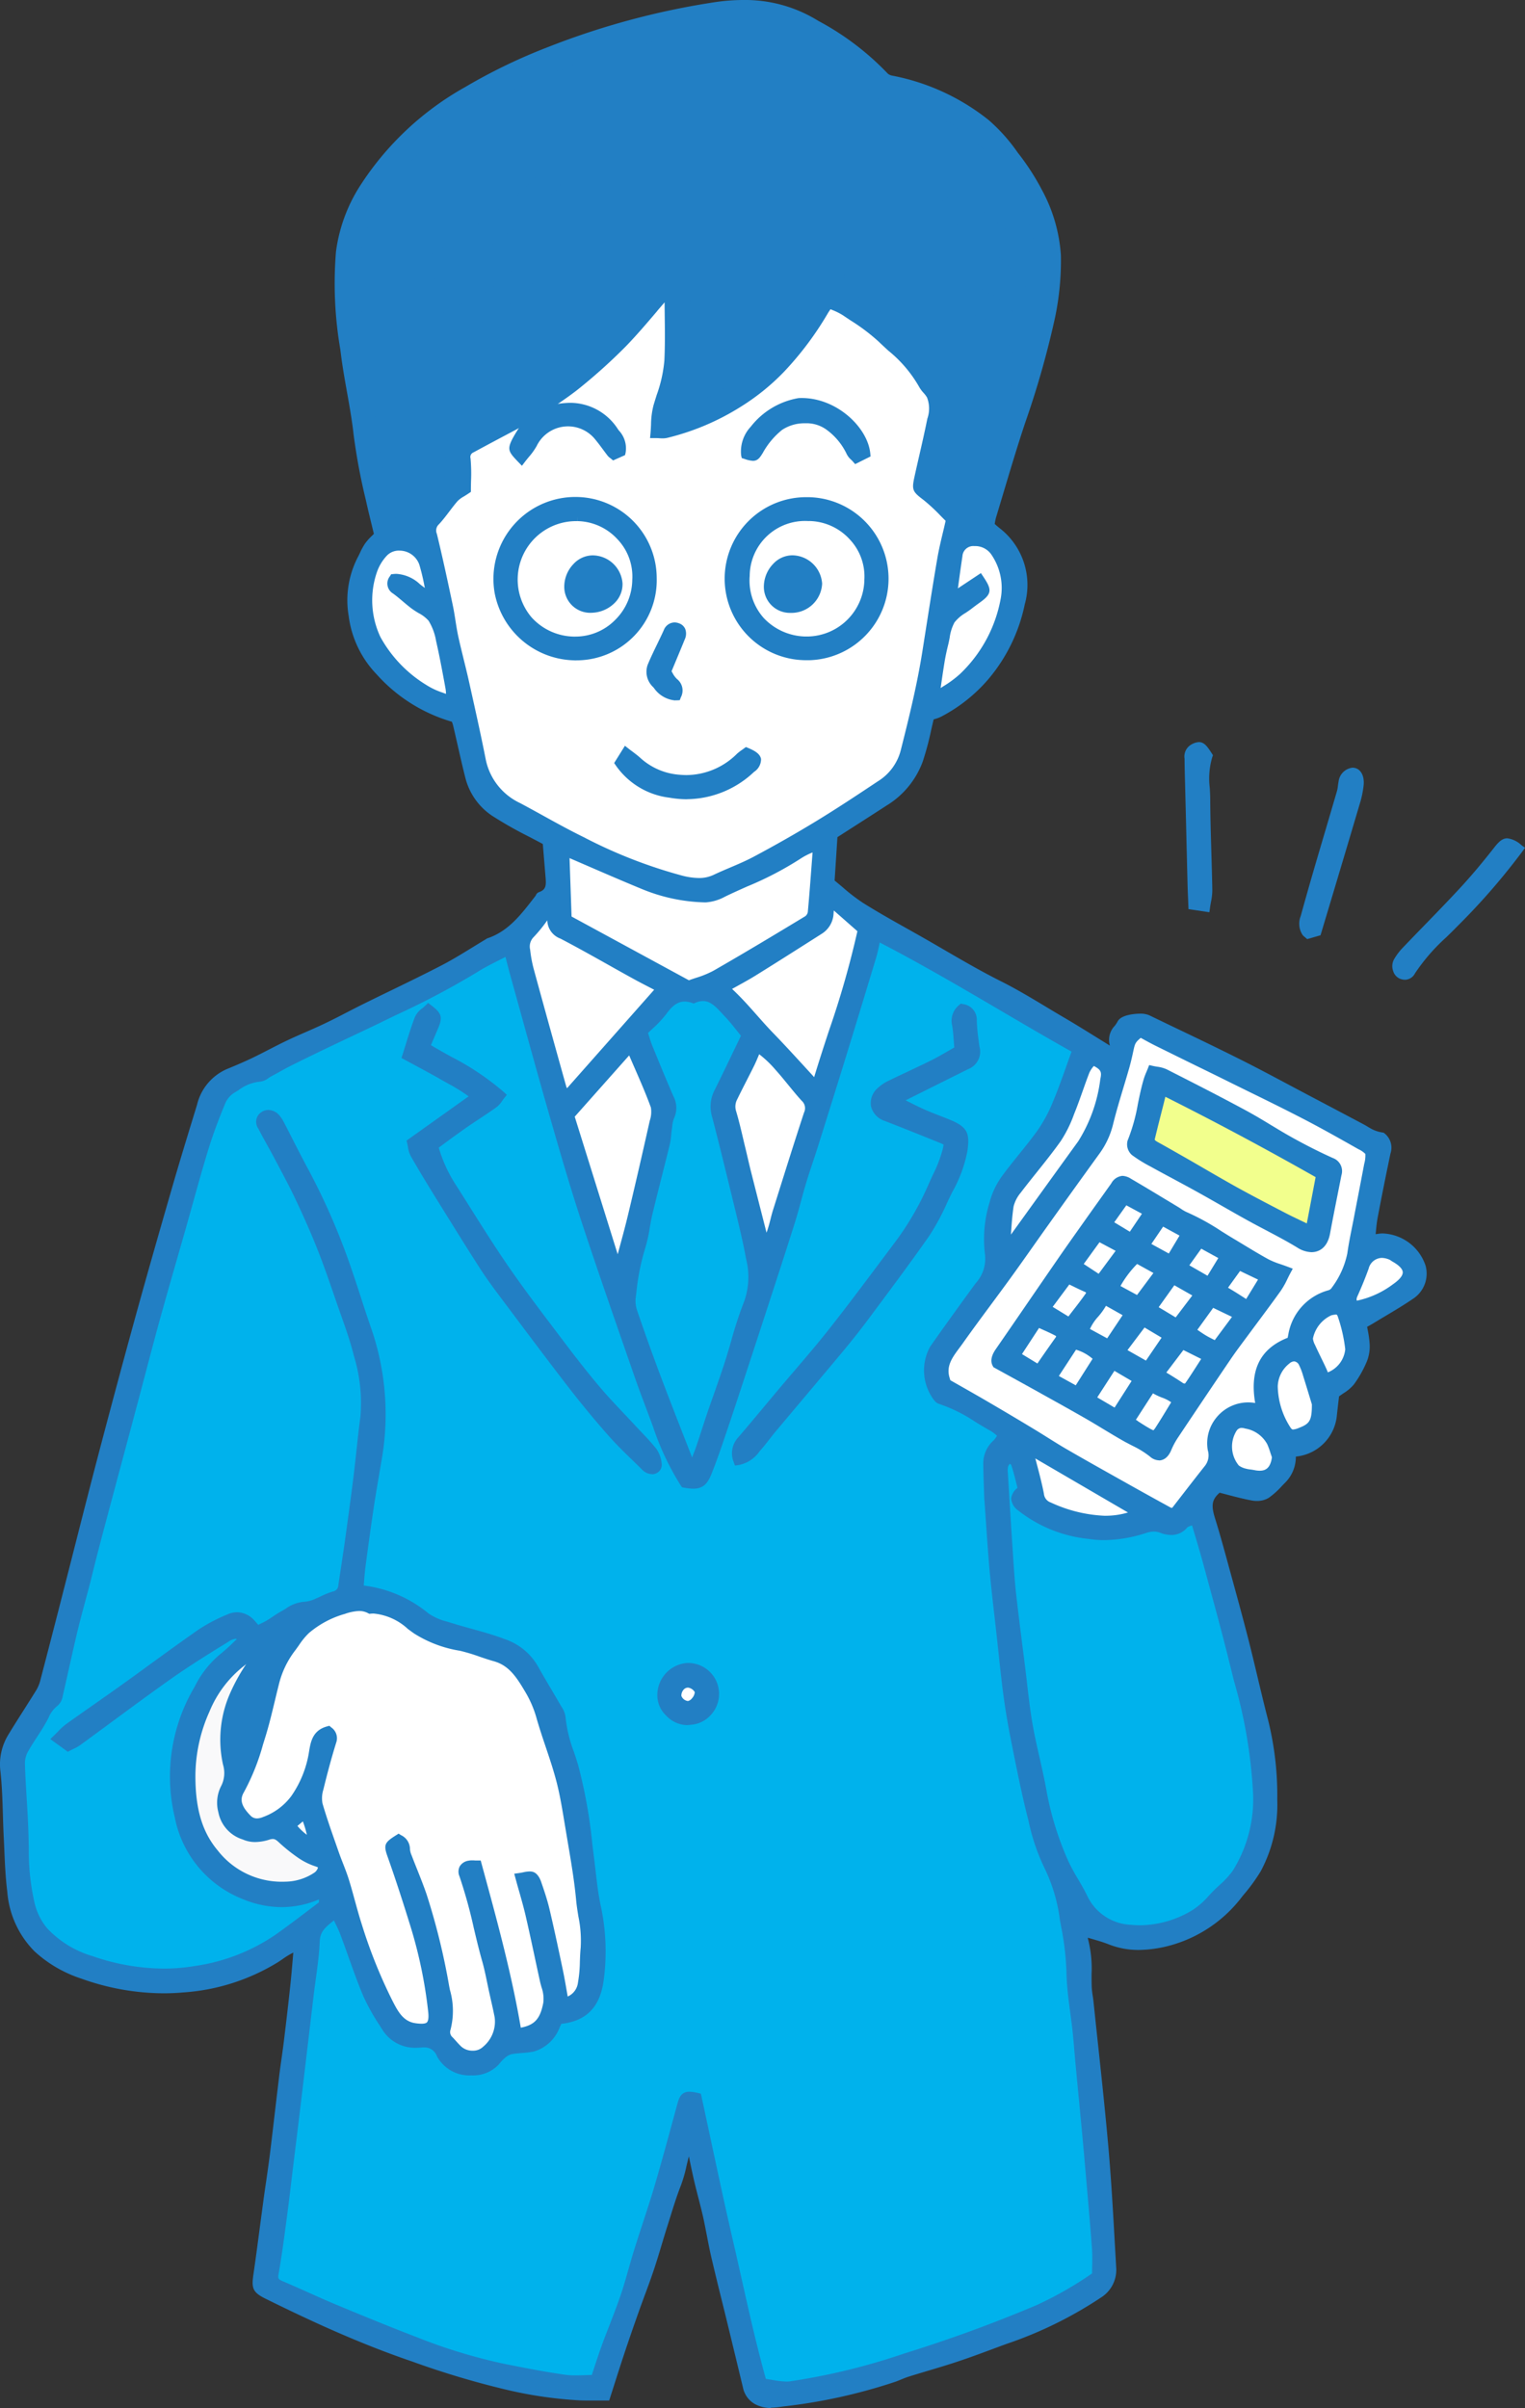 <svg xmlns="http://www.w3.org/2000/svg" xmlns:xlink="http://www.w3.org/1999/xlink" width="125.217" height="197.641" viewBox="0 0 125.217 197.641">
  <rect x="0" y="0" width="125.217" height="197.641" fill="#333333" stroke="none"/>
  <defs>
    <clipPath id="clip-path">
      <rect id="長方形_1254" data-name="長方形 1254" width="125.217" height="197.641" fill="none"/>
    </clipPath>
  </defs>
  <g id="ill_12" transform="translate(-10.238)">
    <g id="グループ_4524" data-name="グループ 4524" transform="translate(10.238)">
      <g id="グループ_4524-2" data-name="グループ 4524" clip-path="url(#clip-path)">
        <path id="パス_3603" data-name="パス 3603" d="M29.43,286.2v.874c-1.247.93-2.5,1.915-3.81,2.829a16.092,16.092,0,0,1-6.631,2.566,17.365,17.365,0,0,1-8.617-.809,8.573,8.573,0,0,1-3.89-2.384,5.351,5.351,0,0,1-1.128-2.256,19,19,0,0,1-.487-4.494c-.009-.876-.039-1.753-.083-2.627-.075-1.5-.2-2.992-.235-4.489a2.449,2.449,0,0,1,.361-1.185c.467-.824,1.045-1.586,1.493-2.419a3.337,3.337,0,0,1,.953-1.335,1.035,1.035,0,0,0,.306-.6c.412-1.779.788-3.567,1.212-5.343.319-1.338.695-2.661,1.043-3.991.431-1.646.855-3.294,1.292-4.938q1.277-4.794,2.565-9.585c.617-2.31,1.21-4.628,1.846-6.933.707-2.559,1.452-5.108,2.179-7.662.61-2.142,1.181-4.295,1.835-6.423.4-1.311.894-2.6,1.423-3.865a2.294,2.294,0,0,1,.9-1,4.545,4.545,0,0,1,2.232-.941c.257-.006.511-.245.764-.381.6-.322,1.191-.661,1.8-.967,1.023-.514,2.053-1.013,3.085-1.508,1.417-.679,2.844-1.335,4.257-2.024a80.847,80.847,0,0,0,7.83-4.095c.825-.521,1.724-.924,2.7-1.441.19.723.36,1.4.548,2.08,1.043,3.753,2.069,7.511,3.145,11.255.842,2.93,1.689,5.861,2.641,8.756,1.4,4.258,2.887,8.488,4.354,12.724.483,1.392,1.025,2.764,1.532,4.148a21.661,21.661,0,0,0,2.252,4.77c1.123.2,1.476.063,1.864-.906.426-1.062.8-2.148,1.163-3.232.6-1.763,1.173-3.533,1.754-5.3q.808-2.457,1.609-4.917c.769-2.368,1.546-4.734,2.294-7.109.344-1.091.608-2.207.938-3.3.3-1,.655-1.986.969-2.983q1.116-3.548,2.216-7.1,1.294-4.2,2.564-8.4c.158-.526.248-1.073.386-1.682,5.694,2.92,11.041,6.305,16.466,9.339-.554,1.515-1.027,2.939-1.6,4.322a12.589,12.589,0,0,1-1.326,2.5c-.941,1.321-2.035,2.532-2.985,3.846a6.019,6.019,0,0,0-.906,1.93,10.116,10.116,0,0,0-.379,4.188,3.366,3.366,0,0,1-.835,2.612c-1.255,1.724-2.508,3.451-3.731,5.2a3.662,3.662,0,0,0,.308,3.962.614.614,0,0,0,.231.178,21.881,21.881,0,0,1,4.284,2.231,7.68,7.68,0,0,1,.852.648,4.393,4.393,0,0,1-.507.73,2.167,2.167,0,0,0-.741,1.652c.01.947.052,1.893.082,2.839,0,.065.013.13.018.2.14,1.927.255,3.856.426,5.78.154,1.73.369,3.454.56,5.18.187,1.692.35,3.388.578,5.075.175,1.3.406,2.586.664,3.869.4,1.987.791,3.979,1.288,5.943a18.127,18.127,0,0,0,1.389,4.18,17.616,17.616,0,0,1,1.45,5.241,23.226,23.226,0,0,1,.381,3.707c.051,1.532.333,3.056.5,4.586.1.91.156,1.824.241,2.735.167,1.792.344,3.583.512,5.375q.17,1.811.325,3.623c.174,2.021.358,4.042.5,6.065.052.71.009,1.427.009,2.255a30.374,30.374,0,0,1-4.77,2.746,115.3,115.3,0,0,1-10.891,3.981,53.969,53.969,0,0,1-9.45,2.3,10.468,10.468,0,0,1-2.336-.227c-1.084-3.825-1.883-7.758-2.789-11.665s-1.722-7.861-2.581-11.813c-.9-.209-1.053-.125-1.258.623-.612,2.239-1.211,4.483-1.868,6.708-.529,1.792-1.146,3.558-1.7,5.341-.38,1.216-.681,2.458-1.092,3.663-.475,1.39-1.043,2.748-1.549,4.128-.315.859-.588,1.734-.907,2.683a18.054,18.054,0,0,1-2.525-.02c-1.714-.245-3.416-.58-5.114-.92a44.8,44.8,0,0,1-7.22-2.217c-2.2-.844-4.381-1.74-6.556-2.646-1.478-.616-2.924-1.306-4.4-1.931a.744.744,0,0,1-.54-.969c.256-1.451.451-2.913.644-4.374.227-1.718.427-3.439.638-5.158q.334-2.734.664-5.469.466-3.9.926-7.806c.178-1.495.444-2.986.507-4.485.048-1.17.871-1.573,1.656-2.274.287.611.55,1.088.74,1.592.631,1.676,1.181,3.384,1.873,5.033a19.572,19.572,0,0,0,1.542,2.723,2.859,2.859,0,0,0,2.879,1.313,1.484,1.484,0,0,1,1.643.939c.748,1.629,3.534,1.736,4.472.563a3.658,3.658,0,0,1,.616-.635,1.6,1.6,0,0,1,.678-.324c.577-.1,1.172-.091,1.746-.2,1.063-.2,1.5-1.082,1.958-1.922a1.568,1.568,0,0,0,.091-.285,1.763,1.763,0,0,1,.28-.082c1.911-.22,2.853-1.244,3.136-3.216a17.455,17.455,0,0,0-.254-6.142c-.263-1.24-.368-2.516-.529-3.777a48.694,48.694,0,0,0-1.3-7.634,18.342,18.342,0,0,1-1.048-4.03,1.818,1.818,0,0,0-.311-.719c-.637-1.106-1.3-2.2-1.926-3.311a4.61,4.61,0,0,0-2.475-2.017c-1.462-.56-3.01-.893-4.508-1.365a5.9,5.9,0,0,1-1.88-.8,9.818,9.818,0,0,0-5.5-2.261c.06-.677.094-1.32.177-1.955q.319-2.432.678-4.858c.184-1.226.406-2.446.607-3.669a21.368,21.368,0,0,0-.775-10.762c-.61-1.728-1.132-3.488-1.741-5.217a54.486,54.486,0,0,0-3.461-7.913c-.687-1.265-1.325-2.557-1.989-3.835a2.529,2.529,0,0,0-.266-.412.745.745,0,0,0-1.025-.257c-.361.242-.28.588-.131.88.4.789.854,1.553,1.268,2.337.607,1.148,1.233,2.288,1.787,3.461.643,1.358,1.255,2.733,1.809,4.128.567,1.427,1.062,2.883,1.561,4.336.511,1.486,1.081,2.961,1.456,4.483a13.6,13.6,0,0,1,.537,5.128c-.221,1.624-.361,3.26-.563,4.887-.217,1.753-.458,3.5-.7,5.253-.171,1.23-.362,2.457-.547,3.684a.9.9,0,0,1-.712.829,11.406,11.406,0,0,0-1.356.565,3.042,3.042,0,0,1-1.177.3,4.235,4.235,0,0,0-1.659.749c-.4.218-.765.506-1.161.738-.3.178-.629.318-.975.49-.188-.221-.326-.4-.478-.56a1.483,1.483,0,0,0-1.79-.422,13.624,13.624,0,0,0-2.265,1.18c-2.175,1.514-4.3,3.1-6.456,4.64-1.488,1.066-3,2.1-4.485,3.168a9.734,9.734,0,0,0-.917.871l.894.648a6.274,6.274,0,0,0,.779-.417c2.463-1.794,4.9-3.63,7.385-5.389,1.549-1.095,3.163-2.1,4.78-3.093.4-.247.936-.588,1.453.08-.591.542-1.149,1.128-1.783,1.617a7.848,7.848,0,0,0-1.9,2.482,14.037,14.037,0,0,0-1.6,10.443,8.756,8.756,0,0,0,5.384,6.466,7.525,7.525,0,0,0,6.376-.17l.091.089m7.233-61.688a3.608,3.608,0,0,0,.251.937c.63,1.113,1.3,2.205,1.969,3.292,1.218,1.968,2.434,3.937,3.686,5.883.583.906,1.232,1.772,1.879,2.635,1.8,2.405,3.6,4.815,5.441,7.192,1.04,1.344,2.125,2.658,3.254,3.928.861.968,1.821,1.847,2.74,2.763a.858.858,0,0,0,.245.163c.338.156.735-.037.7-.392a2.143,2.143,0,0,0-.378-1.06c-.552-.688-1.186-1.311-1.786-1.96-.947-1.023-1.932-2.014-2.83-3.079-1.073-1.272-2.1-2.589-3.1-3.919-1.515-2.008-3.05-4-4.474-6.076-1.465-2.129-2.814-4.339-4.2-6.521a11.983,11.983,0,0,1-1.594-3.527c.817-.594,1.621-1.2,2.446-1.772s1.682-1.109,2.5-1.693a3.473,3.473,0,0,0,.56-.678c-1.865-1.72-4.11-2.677-6.2-3.967.266-.621.516-1.188.752-1.759.276-.667.227-.818-.483-1.361-.253.252-.639.471-.764.791-.387.991-.674,2.02-1.007,3.06,1.063.579,2.018,1.076,2.949,1.613a16.327,16.327,0,0,1,2.73,1.736l-5.288,3.77m44.945-7.583c-.788.443-1.429.84-2.1,1.174-1.174.584-2.372,1.121-3.55,1.7a3.038,3.038,0,0,0-.8.551,1.171,1.171,0,0,0,.471,2.051c1.5.577,2.987,1.178,4.475,1.779.7.282.685.317.489,1.11a18.352,18.352,0,0,1-1.145,2.806,24.188,24.188,0,0,1-2.9,4.962c-1.749,2.331-3.481,4.677-5.284,6.966-1.358,1.723-2.816,3.366-4.229,5.046-1.1,1.3-2.182,2.619-3.294,3.91a1.535,1.535,0,0,0-.285,1.652,2.541,2.541,0,0,0,1.58-1.105c.452-.519.855-1.08,1.3-1.607,1.813-2.163,3.64-4.314,5.446-6.481.712-.855,1.406-1.725,2.069-2.617,1.675-2.252,3.362-4.5,4.972-6.8a19.09,19.09,0,0,0,1.535-2.849,14.328,14.328,0,0,0,1.572-4.006c.184-1.265.064-1.637-1.094-2.126-.724-.306-1.469-.563-2.187-.882s-1.386-.677-2.085-1.022c.093-.145.113-.221.16-.244q2.723-1.364,5.448-2.719c.693-.346.844-.683.743-1.5a21.256,21.256,0,0,1-.217-2.148.926.926,0,0,0-.841-1,1.273,1.273,0,0,0-.446,1.339c.113.673.133,1.361.2,2.066M59.518,271.942a2.173,2.173,0,0,0,2.02-2.285,2.1,2.1,0,0,0-2.293-2.045,2.291,2.291,0,0,0-2.032,2.344,2.17,2.17,0,0,0,2.305,1.987" transform="translate(-2.865 -130.742)" fill="#00b2ec" fill-rule="evenodd"/>
        <path id="パス_3604" data-name="パス 3604" d="M134.5,24.6q-1.063-1-2.126-1.995a14.959,14.959,0,0,0-3.745-2.817c-.513-.244-1.059-.425-1.57.308a4.2,4.2,0,0,0,.906.888,20.054,20.054,0,0,1,4.983,3.936,5.4,5.4,0,0,1,1.631,2.292c.05.188.184.38.165.558a6.4,6.4,0,0,1-.572,2.618,2.8,2.8,0,0,1-.593-.361,18.48,18.48,0,0,0-1.234-1.378,13.168,13.168,0,0,0-2.056-1.488,3.666,3.666,0,0,0-1.289-.2c-.19.958-.185.966.419,1.3.51.284,1.034.548,1.521.867a8.384,8.384,0,0,1,2.534,3.425.992.992,0,0,1-.044.651c-.727,2.408-1.478,4.808-2.2,7.219-.494,1.658-.941,3.331-1.428,4.992a2.2,2.2,0,0,1-.309.536c-.544-.631-1.026-1.225-1.545-1.784s-1.061-1.064-1.69-1.691c.212-.769.469-1.568.648-2.384a14.679,14.679,0,0,0,.546-4.361.647.647,0,0,0-.049-.288,15.521,15.521,0,0,0-2.123-3.162c-.818-.745-1.495-1.653-2.349-2.348a36.056,36.056,0,0,0-3.6-2.547c-.976-.613-1.034-.587-.774-1.68.083-.35.154-.7.234-1.054.188-.823.189-.822-.761-1.2a2.906,2.906,0,0,0-.423.693c-.177.626-.244,1.286-.445,1.9a5.986,5.986,0,0,1-.637,1.083,28.365,28.365,0,0,1-2.26,3.561,16.451,16.451,0,0,1-2.868,2.935c-.367.273-.685.611-1.057.876a19.719,19.719,0,0,1-5.06,2.521,1.827,1.827,0,0,1-.525-.033,19.6,19.6,0,0,0,1.106-6.422,22.017,22.017,0,0,0-.521-6.427c-.966-.126-1.119-.1-1.428.615a9.711,9.711,0,0,1-1.427,2.447c-.861,1.027-1.687,2.089-2.61,3.058A29.8,29.8,0,0,1,96.95,32.99c-1.068.855-2.247,1.572-3.376,2.351-.3.2-.576.431-.882.619-.723.444-1.437.907-2.189,1.3-1.1.569-2.229,1.085-3.35,1.612a1.282,1.282,0,0,0-.685,1.29c.045.289.1.578.121.87a2.159,2.159,0,0,1-.637,1.959,11.692,11.692,0,0,0-1.475,1.829c-.363.5-.669,1.042-1.059,1.657H81.9c-.455-1.874-.935-3.691-1.329-5.528-.232-1.082-.333-2.192-.486-3.29-.161-1.163-.315-2.327-.471-3.491-.174-1.293-.356-2.584-.516-3.879a33.27,33.27,0,0,1-.357-3.4,26.068,26.068,0,0,1,.221-3.519,11.322,11.322,0,0,1,2.38-5.325,19.783,19.783,0,0,1,4.2-4.251,28.7,28.7,0,0,1,4.688-3.019c1.594-.754,3.2-1.489,4.833-2.153a43.517,43.517,0,0,1,4.6-1.655c2.294-.644,4.646-1.08,6.941-1.721a22.606,22.606,0,0,1,3.8-.384A9.983,9.983,0,0,1,117.154,6.9c1,.663,2.008,1.31,2.948,2.046a12.638,12.638,0,0,1,1.314,1.454c.146.157.349.378.522.375a8.791,8.791,0,0,1,3,.794A13.6,13.6,0,0,1,130.85,15.3a18.436,18.436,0,0,1,2.868,4.188,18.375,18.375,0,0,1,1.131,3.421,4.911,4.911,0,0,1-.124,1.612l-.228.078M95.563,16.8c-.876-.27-1.274.326-1.621.859a6.607,6.607,0,0,1-1.65,1.647c-.183.137-.358.285-.527.44a35.022,35.022,0,0,1-4.874,3.429c-1.013.652-2.1,1.184-3.141,1.8-.2.118-.493.419-.453.537a1.158,1.158,0,0,0,.569.578.773.773,0,0,0,.622-.076c.92-.542,1.805-1.145,2.732-1.676a39.71,39.71,0,0,0,4.559-2.957,21.939,21.939,0,0,0,3.587-3.445.993.993,0,0,0,.2-1.133m-2.307,8.353a.96.96,0,0,0-1.242.25,11.86,11.86,0,0,1-2.006,1.716c-1.352.775-2.792,1.4-4.2,2.065-.561.265-.619.5-.16,1.144a12.276,12.276,0,0,0,2.128-.6,18.354,18.354,0,0,0,4.1-2.445c.656-.56,1.419-1.09,1.381-2.132" transform="translate(-49.592 -3.027)" fill="#227fc4" fill-rule="evenodd"/>
        <path id="パス_3605" data-name="パス 3605" d="M104.829,74.4c1-.714,2.051-1.373,3-2.155a44.067,44.067,0,0,0,3.618-3.271c1.29-1.33,2.455-2.781,3.707-4.217a1.593,1.593,0,0,1,.122.439c.01,1.737.07,3.479-.014,5.212a16.514,16.514,0,0,1-.913,3.76,12.033,12.033,0,0,0-.225,2.209,4.585,4.585,0,0,0,.917-.008,19.811,19.811,0,0,0,5.919-2.5,18.21,18.21,0,0,0,3.5-2.833,25.761,25.761,0,0,0,3.556-4.749c.1-.168.216-.325.385-.577a10.057,10.057,0,0,1,1.369.665,21.74,21.74,0,0,1,2.98,2.2,14.873,14.873,0,0,1,3.361,3.762c.167.333.5.583.672.913a3.112,3.112,0,0,1,.023,2.175c-.312,1.536-.685,3.059-1.019,4.591-.213.978-.159.923.637,1.543a25.407,25.407,0,0,1,1.966,1.863c-.259,1.149-.546,2.21-.731,3.289-.435,2.54-.823,5.088-1.226,7.633-.434,2.742-1.1,5.432-1.778,8.121a4.587,4.587,0,0,1-2.025,2.762c-1.682,1.119-3.366,2.237-5.092,3.286q-2.543,1.546-5.174,2.944c-1.054.56-2.19.965-3.27,1.478a4.107,4.107,0,0,1-2.789.1,40.031,40.031,0,0,1-8.194-3.191c-1.78-.872-3.493-1.88-5.246-2.81a5.411,5.411,0,0,1-3.008-3.873c-.424-2.152-.908-4.292-1.385-6.434-.269-1.208-.6-2.4-.862-3.613-.185-.85-.274-1.721-.453-2.573-.413-1.952-.832-3.9-1.3-5.842a1.049,1.049,0,0,1,.261-1.127c.552-.594.993-1.289,1.529-1.9a5.658,5.658,0,0,1,.994-.7,22.668,22.668,0,0,0-.027-2.509.766.766,0,0,1,.446-.868c1.522-.827,3.055-1.634,4.583-2.448q.026.166.052.332c-.315.493-.67.966-.938,1.484-.365.7-.337.719.4,1.494a9.731,9.731,0,0,0,.914-1.219,3.232,3.232,0,0,1,5.437-.587c.355.427.671.884,1.011,1.324a1.41,1.41,0,0,0,.217.184l.6-.268a1.909,1.909,0,0,0-.559-1.636,4.46,4.46,0,0,0-2.5-1.866,5.872,5.872,0,0,0-3.438.267c0-.082-.01-.165-.016-.247m2.938,20.209a6.336,6.336,0,0,0-.291-12.668,6.137,6.137,0,0,0-4.712,2.208,6.211,6.211,0,0,0-1.439,5.273,6.394,6.394,0,0,0,6.442,5.187m19.051-.007a6.321,6.321,0,0,0-.275-12.639,6.321,6.321,0,1,0,.275,12.639M121.558,78.1c.743.231.754.237,1.1-.323a6.678,6.678,0,0,1,1.679-2,3.727,3.727,0,0,1,4.141.023,5.6,5.6,0,0,1,1.714,2.092,2.322,2.322,0,0,0,.453.533l.783-.389c-.19-1.955-2.662-4.329-5.487-4.2-1.738.077-4.726,2.442-4.383,4.266m-10.345,25.31a5.956,5.956,0,0,0,4.155,2.488,7.618,7.618,0,0,0,6.641-2.024c.706-.62.6-.93-.374-1.34a6.225,6.225,0,0,0-.53.4,6.223,6.223,0,0,1-4.957,1.824,5.693,5.693,0,0,1-3.5-1.5c-.271-.249-.579-.459-.9-.711l-.537.861m3.846-7.489c.41-.986.791-1.884,1.157-2.787.136-.335.129-.688-.25-.834a.575.575,0,0,0-.788.363c-.428.95-.919,1.872-1.318,2.833a1.359,1.359,0,0,0,.373,1.435c.441.487.882,1.032,1.65.977.161-.448.205-.771-.2-1.092a3.7,3.7,0,0,1-.63-.9" transform="translate(-60.339 -40.789)" fill="#fff" fill-rule="evenodd"/>
        <path id="パス_3606" data-name="パス 3606" d="M60.087,366.427c-.969.262-1.087,1.03-1.21,1.773a9.11,9.11,0,0,1-1.516,3.8,5.43,5.43,0,0,1-2.487,1.854,1.22,1.22,0,0,1-1.442-.21c-.667-.682-1.121-1.451-.592-2.347a20.482,20.482,0,0,0,1.7-4.359c.452-1.434.76-2.914,1.131-4.373a7.863,7.863,0,0,1,1.371-2.9,10.684,10.684,0,0,1,1.211-1.526,8.213,8.213,0,0,1,3.092-1.653,2.7,2.7,0,0,1,2.19-.032c1.58-.139,2.653.873,3.81,1.687a9.719,9.719,0,0,0,3.636,1.362c.951.21,1.861.6,2.8.863a4.835,4.835,0,0,1,2.753,2.6,9.294,9.294,0,0,1,.987,2.234c.484,1.727,1.154,3.4,1.619,5.134.375,1.4.588,2.845.827,4.277.315,1.89.666,3.779.843,5.684a20.3,20.3,0,0,1,.375,3.974c-.1.966-.036,1.948-.229,2.915a1.823,1.823,0,0,1-1.493,1.55c-.162-.892-.3-1.751-.475-2.6-.346-1.655-.7-3.31-1.087-4.955-.18-.762-.435-1.509-.69-2.251-.074-.216-.238-.507-.417-.556a2.879,2.879,0,0,0-.963.1c.308,1.127.6,2.091.832,3.072.412,1.781.779,3.571,1.172,5.356a4.6,4.6,0,0,1,.279,1.915,2.484,2.484,0,0,1-2.518,2.4,136.4,136.4,0,0,0-3.269-13.772,3.611,3.611,0,0,0-.644.006c-.445.092-.627.356-.474.785.818,2.281,1.215,4.674,1.875,7,.246.866.4,1.759.6,2.639.147.665.3,1.328.435,2a3.072,3.072,0,0,1-1.025,2.731,1.75,1.75,0,0,1-2.314.032c-.264-.245-.494-.526-.743-.788a.934.934,0,0,1-.256-.993,6.532,6.532,0,0,0-.121-3.389,55.217,55.217,0,0,0-1.841-7.494c-.371-1.076-.822-2.125-1.226-3.189a1.764,1.764,0,0,1-.159-.651c.014-.44-.265-.632-.566-.825-.892.564-.829.549-.51,1.451.664,1.878,1.275,3.775,1.863,5.679a38.036,38.036,0,0,1,1.445,6.993c.145,1.288-.321,1.53-1.478,1.361-1.187-.174-1.69-1.136-2.167-2.064a41.8,41.8,0,0,1-2.532-6.314c-.39-1.206-.678-2.445-1.055-3.656-.239-.767-.57-1.505-.835-2.266-.461-1.325-.939-2.646-1.33-3.992a2.732,2.732,0,0,1,.065-1.335c.318-1.3.661-2.6,1.06-3.877a.711.711,0,0,0-.3-.865" transform="translate(-33.136 -224.377)" fill="#fff" fill-rule="evenodd"/>
        <path id="パス_3607" data-name="パス 3607" d="M224.142,325.851c-.754.607-.722.916-.1,1.452a10.81,10.81,0,0,0,5.579,2.237,9.865,9.865,0,0,0,4.559-.472,1.98,1.98,0,0,1,1.4,0,1.5,1.5,0,0,0,1.811-.339c.172-.206.549-.242.917-.389.364,1.243.714,2.364,1.02,3.5.743,2.747,1.511,5.489,2.188,8.253.847,3.461,1.844,6.908,1.912,10.5a11.473,11.473,0,0,1-1.721,6.757,9.283,9.283,0,0,1-1.416,1.5,11.832,11.832,0,0,1-2.011,1.846,8.592,8.592,0,0,1-5.266,1.26,4.539,4.539,0,0,1-3.9-2.587c-.464-.969-1.1-1.857-1.547-2.834a25.654,25.654,0,0,1-1.859-6.061c-.324-1.767-.8-3.506-1.111-5.274-.281-1.6-.43-3.229-.632-4.845-.245-1.949-.5-3.9-.721-5.849-.124-1.1-.193-2.217-.266-3.327q-.222-3.333-.417-6.667a1.692,1.692,0,0,1,.044-.683,2.723,2.723,0,0,1,.423-.59c.182.158.461.282.528.479.23.679.386,1.383.586,2.14" transform="translate(-140.176 -203.594)" fill="#00b2ec" fill-rule="evenodd"/>
        <path id="パス_3608" data-name="パス 3608" d="M209.632,257.734c-.058-.194-.067-.225-.077-.256-.468-1.372.437-2.291,1.119-3.252,1.289-1.818,2.64-3.591,3.948-5.4,1.038-1.432,2.046-2.887,3.075-4.326q2.084-2.917,4.181-5.824a6.446,6.446,0,0,0,1.067-2.289c.382-1.552.882-3.075,1.324-4.612.126-.441.23-.889.326-1.338a1.9,1.9,0,0,1,.938-1.5c.46.247.94.522,1.434.767,2.083,1.03,4.173,2.049,6.257,3.078,1.958.967,3.925,1.916,5.865,2.92,1.537.8,3.045,1.649,4.552,2.5.856.485.85.51.648,1.589-.277,1.477-.567,2.951-.848,4.427-.185.965-.4,1.927-.534,2.9a7.455,7.455,0,0,1-1.351,3,.864.864,0,0,1-.456.335,4.215,4.215,0,0,0-3.051,3.39c-.031.127-.048.257-.078.425-2.635.946-3.089,2.977-2.545,5.466a1.7,1.7,0,0,1-.358.014,3,3,0,0,0-3.619,3.427,1.774,1.774,0,0,1-.3,1.554c-.938,1.178-1.853,2.374-2.8,3.6a1.22,1.22,0,0,1-.451-.054q-1.979-1.078-3.942-2.186c-1.535-.862-3.074-1.72-4.6-2.6-.983-.572-1.936-1.2-2.911-1.784q-1.844-1.11-3.7-2.195c-1.039-.606-2.088-1.2-3.1-1.776m4.127-1.584c1.1.606,2.064,1.132,3.025,1.667,1.478.822,2.959,1.639,4.427,2.48,1.1.632,2.172,1.323,3.283,1.941a12.291,12.291,0,0,1,2.076,1.234c.509.429.924.222,1.182-.4a6.5,6.5,0,0,1,.605-1.117q2.147-3.22,4.321-6.424c.44-.647.915-1.27,1.379-1.9.912-1.237,1.841-2.46,2.733-3.711a12.791,12.791,0,0,0,.751-1.39,14.047,14.047,0,0,1-1.655-.643c-1-.546-1.961-1.153-2.938-1.737a28.788,28.788,0,0,0-3.735-2.117,5.96,5.96,0,0,1-.761-.45c-1.286-.772-2.567-1.553-3.861-2.311-.535-.314-.764-.235-1.129.279-.754,1.062-1.513,2.12-2.266,3.183-.716,1.011-1.434,2.021-2.138,3.041-1.689,2.447-3.367,4.9-5.057,7.349-.262.379-.407.75-.241,1.029m12.74-24.1c-.13.328-.243.56-.316.8a42.27,42.27,0,0,1-1.348,5.106.839.839,0,0,0,.252.749,12.127,12.127,0,0,0,1.572.965c1.252.69,2.518,1.352,3.768,2.045,1.361.755,2.7,1.544,4.066,2.3s2.793,1.445,4.132,2.261c1.012.617,1.9.379,2.136-.9.3-1.6.622-3.189.935-4.784a.778.778,0,0,0-.5-1.009c-1.129-.508-2.235-1.07-3.318-1.67-1.308-.725-2.56-1.553-3.875-2.263-2.131-1.15-4.29-2.249-6.45-3.345a4.753,4.753,0,0,0-1.05-.252" transform="translate(-131.91 -144.202)" fill="#fff" fill-rule="evenodd"/>
        <path id="パス_3609" data-name="パス 3609" d="M149.447,224.153c-.755,1.563-1.493,3.13-2.268,4.679a2.552,2.552,0,0,0-.19,1.895c.6,2.28,1.157,4.57,1.71,6.861.391,1.62.8,3.239,1.1,4.877a6.267,6.267,0,0,1-.172,3.655c-.665,1.627-1.062,3.362-1.608,5.04-.455,1.4-.965,2.78-1.44,4.173-.306.9-.583,1.807-.892,2.7-.177.513-.392,1.013-.59,1.518l-.208,0c-.921-2.371-1.86-4.737-2.758-7.117-.693-1.837-1.351-3.687-1.989-5.544a2.825,2.825,0,0,1-.142-1.243,21.1,21.1,0,0,1,.767-4.036c.31-.924.388-1.924.618-2.878.459-1.907.959-3.8,1.423-5.709.092-.378.094-.777.155-1.164a3.788,3.788,0,0,1,.217-1.044,1.663,1.663,0,0,0-.054-1.5c-.6-1.381-1.173-2.776-1.743-4.171-.16-.391-.269-.8-.424-1.275a15.857,15.857,0,0,0,1.627-1.68,2.056,2.056,0,0,1,2.532-1.033c1.387-.59,2.1.43,2.869,1.238.5.517.921,1.1,1.459,1.755" transform="translate(-88.171 -139.192)" fill="#00b2ec" fill-rule="evenodd"/>
        <path id="パス_3610" data-name="パス 3610" d="M125.465,193.485c-.068-1.981-.131-3.789-.193-5.589,2.2.946,4.339,1.888,6.5,2.776a14,14,0,0,0,5.037,1.059,3.457,3.457,0,0,0,1.476-.44,44.8,44.8,0,0,0,6.208-3.126,12.65,12.65,0,0,1,1.548-.763c-.151,1.971-.275,3.75-.438,5.526a.921.921,0,0,1-.379.621c-2.51,1.516-5.021,3.03-7.565,4.487a15.744,15.744,0,0,1-2.219.866l-9.972-5.417" transform="translate(-78.905 -118.038)" fill="#fff" fill-rule="evenodd"/>
        <path id="パス_3611" data-name="パス 3611" d="M118.616,201.461a7.867,7.867,0,0,1,.107.911c-.017.642.315.938.879,1.231,2,1.041,3.948,2.175,5.921,3.264.7.387,1.418.746,2.2,1.154l-7.824,8.838a4.849,4.849,0,0,1-.356-.731q-1.344-4.8-2.662-9.611a11.014,11.014,0,0,1-.3-1.639,1.466,1.466,0,0,1,.4-1.335,22.669,22.669,0,0,0,1.642-2.082" transform="translate(-73.415 -126.894)" fill="#fff" fill-rule="evenodd"/>
        <path id="パス_3612" data-name="パス 3612" d="M160.683,207c.83-.467,1.606-.868,2.347-1.327,1.828-1.133,3.642-2.291,5.458-3.445a1.71,1.71,0,0,0,.793-1.393c.019-.251.052-.5.1-.945l2.631,2.307c-.873,4.368-2.518,8.5-3.788,12.845-1.325-1.433-2.534-2.79-3.8-4.093s-2.341-2.736-3.743-3.949" transform="translate(-101.209 -125.904)" fill="#fff" fill-rule="evenodd"/>
        <path id="パス_3613" data-name="パス 3613" d="M130.169,250.106l-3.789-12.136,4.912-5.528a3.442,3.442,0,0,1,.338.5c.605,1.406,1.246,2.8,1.768,4.238a2.8,2.8,0,0,1-.109,1.429q-.844,3.77-1.74,7.529c-.316,1.321-.69,2.628-1.037,3.941l-.342.029" transform="translate(-79.603 -146.407)" fill="#fff" fill-rule="evenodd"/>
        <path id="パス_3614" data-name="パス 3614" d="M48.11,365.628a17.621,17.621,0,0,0-2.222,3.669,9.105,9.105,0,0,0-.53,5.585,2.728,2.728,0,0,1-.224,2.056,2.621,2.621,0,0,0-.161,1.853,2.554,2.554,0,0,0,1.8,1.96,2.713,2.713,0,0,0,1.927-.006.985.985,0,0,1,1.12.3,13.8,13.8,0,0,0,1.516,1.22,5.16,5.16,0,0,0,1.207.632c.295.105.641.176.617.509a1.085,1.085,0,0,1-.44.7,4.767,4.767,0,0,1-2.585.819,7.02,7.02,0,0,1-5.854-2.684,9.4,9.4,0,0,1-1.927-6.351,13.257,13.257,0,0,1,1.181-5.436,9.639,9.639,0,0,1,3.073-4c.5-.366.982-.754,1.472-1.132.012.1.023.206.034.308" transform="translate(-26.674 -230.104)" fill="#f9f9fa" fill-rule="evenodd"/>
        <path id="パス_3615" data-name="パス 3615" d="M164.98,248.736c-.556-2.182-1.072-4.2-1.582-6.211-.152-.6-.284-1.207-.43-1.809-.253-1.042-.475-2.094-.782-3.121a1.6,1.6,0,0,1,.112-1.216c.452-.936.943-1.854,1.4-2.787.2-.407.361-.833.571-1.322a7.988,7.988,0,0,1,1.786,1.592c.741.827,1.4,1.727,2.151,2.546a1.17,1.17,0,0,1,.264,1.326c-.876,2.664-1.711,5.341-2.552,8.017-.147.466-.241.949-.387,1.416-.153.489-.34.969-.554,1.57" transform="translate(-102.111 -146.3)" fill="#fff" fill-rule="evenodd"/>
        <path id="パス_3616" data-name="パス 3616" d="M86.8,125.263c-1.178-.488-1.776-1.646-3.082-1.5-.192.316-.294.611.148.93.526.38,1,.833,1.517,1.226a7.034,7.034,0,0,1,1.486,1.09,4.857,4.857,0,0,1,.678,1.8c.3,1.306.538,2.628.785,3.945a9.124,9.124,0,0,1,.059,1.036,12.6,12.6,0,0,1-2.233-1,10.861,10.861,0,0,1-3.87-4.063,7.481,7.481,0,0,1-.3-5.641,4.1,4.1,0,0,1,.854-1.421,2.032,2.032,0,0,1,3.316.839c.264.825.4,1.692.637,2.757" transform="translate(-51.387 -76.278)" fill="#fff" fill-rule="evenodd"/>
        <path id="パス_3617" data-name="パス 3617" d="M208.867,124.428c.148-1.06.285-2.123.447-3.182a1.249,1.249,0,0,1,1.349-1.149,1.976,1.976,0,0,1,1.744.925,5.182,5.182,0,0,1,.773,3.855,11.682,11.682,0,0,1-3.439,6.346,17,17,0,0,1-2.116,1.518l-.184-.105c.135-.909.26-1.82.408-2.728.078-.48.184-.956.3-1.429a6.494,6.494,0,0,1,.564-1.943,6.146,6.146,0,0,1,1.507-1.237c.234-.181.473-.355.713-.527.759-.546.777-.656.161-1.578l-2.084,1.383-.144-.149" transform="translate(-130.661 -75.645)" fill="#fff" fill-rule="evenodd"/>
        <path id="パス_3618" data-name="パス 3618" d="M223.064,250.423c.09-1.121.126-2.25.295-3.358a3.1,3.1,0,0,1,.658-1.3c1.078-1.421,2.247-2.775,3.279-4.227a11.407,11.407,0,0,0,1.148-2.367c.423-1.047.754-2.13,1.167-3.18a4.577,4.577,0,0,1,.588-.865c.923.427,1.183.738,1.017,1.562a12.989,12.989,0,0,1-1.886,5.3q-2.827,3.9-5.63,7.808c-.152.211-.29.432-.434.648l-.2-.021" transform="translate(-140.501 -148.099)" fill="#fff" fill-rule="evenodd"/>
        <path id="パス_3619" data-name="パス 3619" d="M228.115,321.342l9.042,5.273a6.412,6.412,0,0,1-2.452.564,11.425,11.425,0,0,1-4.881-1.112,1.193,1.193,0,0,1-.787-1c-.228-1.177-.569-2.333-.922-3.728" transform="translate(-143.682 -202.403)" fill="#fff" fill-rule="evenodd"/>
        <path id="パス_3620" data-name="パス 3620" d="M286,304.726c.009,1.546-.253,1.931-1.341,2.348-.606.233-.871.2-1.153-.27a6.781,6.781,0,0,1-1.049-3.511,2.862,2.862,0,0,1,1.068-2.132.821.821,0,0,1,1.38.226,5.668,5.668,0,0,1,.378,1c.281.892.549,1.789.716,2.339" transform="translate(-177.91 -189.516)" fill="#fff" fill-rule="evenodd"/>
        <path id="パス_3621" data-name="パス 3621" d="M276.339,318.38c-.132,1.2-.759,1.689-1.9,1.454-.254-.053-.52-.06-.765-.137a1.828,1.828,0,0,1-.685-.333,2.8,2.8,0,0,1-.224-3.349.908.908,0,0,1,1.112-.312,2.874,2.874,0,0,1,2.051,1.51c.167.375.274.777.408,1.166" transform="translate(-171.523 -198.809)" fill="#fff" fill-rule="evenodd"/>
        <path id="パス_3622" data-name="パス 3622" d="M291.657,296.093c-.111-.259-.216-.526-.338-.784-.277-.586-.57-1.164-.839-1.754a1.845,1.845,0,0,1-.223-.714,3,3,0,0,1,1.8-2.273c.6-.134.822-.127,1,.445a12.823,12.823,0,0,1,.6,2.671,2.738,2.738,0,0,1-1.994,2.409" transform="translate(-182.823 -182.974)" fill="#fff" fill-rule="evenodd"/>
        <path id="パス_3623" data-name="パス 3623" d="M300.209,282.209a.685.685,0,0,1-.158-.918q.5-1.1.911-2.24a1.519,1.519,0,0,1,2.239-.925c.089.04.164.109.25.157,1.432.817,1.287,1.639.061,2.489a7.75,7.75,0,0,1-3.3,1.437" transform="translate(-188.928 -175.06)" fill="#fff" fill-rule="evenodd"/>
        <path id="パス_3624" data-name="パス 3624" d="M53.446,379.439a6.543,6.543,0,0,1,1.089-4.55c.041,1.617-.707,3.04-1.089,4.55" transform="translate(-33.626 -236.131)" fill="#fff" fill-rule="evenodd"/>
        <path id="パス_3625" data-name="パス 3625" d="M64.62,403.247l1.076-.9a10.929,10.929,0,0,1,.812,2.5,5.294,5.294,0,0,1-1.888-1.6" transform="translate(-40.702 -253.425)" fill="#fff" fill-rule="evenodd"/>
        <path id="パス_3626" data-name="パス 3626" d="M117.042,91.881c-.017-.11-.034-.221-.052-.331l1.188-.739c.005.083.011.165.016.247l-1.152.823" transform="translate(-73.688 -57.199)" fill="#dbced1" fill-rule="evenodd"/>
        <path id="パス_3627" data-name="パス 3627" d="M57.856,365.063c-.011-.1-.022-.206-.034-.308l.523-.332.125.155-.615.486" transform="translate(-36.42 -229.539)" fill="#fff" fill-rule="evenodd"/>
        <path id="パス_3628" data-name="パス 3628" d="M211.3,131.948l-.223.063.079-.212.144.149" transform="translate(-132.952 -83.016)" fill="#f9e7e7" fill-rule="evenodd"/>
        <path id="パス_3629" data-name="パス 3629" d="M60.129,364.034c-.023.023-.045.064-.069.065s-.048-.039-.071-.061c.023-.023.046-.064.07-.064s.047.039.071.06" transform="translate(-37.785 -229.256)" fill="#fff" fill-rule="evenodd"/>
        <path id="パス_3630" data-name="パス 3630" d="M71.525,419.629l.189-.078-.1.167-.091-.088" transform="translate(-45.051 -264.262)" fill="#74aed3" fill-rule="evenodd"/>
        <path id="パス_3631" data-name="パス 3631" d="M240.382,428.8c-.085-.221-.044-.33.216-.242l-.216.242" transform="translate(-151.384 -269.919)" fill="#fff" fill-rule="evenodd"/>
        <path id="パス_3632" data-name="パス 3632" d="M65.89,431.252l.067,0-.041.14c-.021-.025-.051-.047-.06-.075s.022-.045.034-.068" transform="translate(-41.48 -271.632)" fill="#fff" fill-rule="evenodd"/>
        <path id="パス_3633" data-name="パス 3633" d="M151.088,373.24a1.034,1.034,0,0,1,.925.712,1.223,1.223,0,0,1-.886,1.127.92.92,0,1,1-.039-1.839" transform="translate(-94.59 -235.092)" fill="#fff" fill-rule="evenodd"/>
        <path id="パス_3634" data-name="パス 3634" d="M123.986,119.726a5.1,5.1,0,0,1-5.231,5.03,4.994,4.994,0,0,1-4.911-5.342,4.931,4.931,0,0,1,5.235-4.873,4.986,4.986,0,0,1,4.907,5.184m-3.713,2.347a1.992,1.992,0,1,0,.1-3.973,2.16,2.16,0,0,0-1.97,2.257,1.775,1.775,0,0,0,1.871,1.716" transform="translate(-71.699 -72.146)" fill="#fff" fill-rule="evenodd"/>
        <path id="パス_3635" data-name="パス 3635" d="M175.454,119.721a5.083,5.083,0,0,1-5.236,5.04,5.109,5.109,0,0,1,.358-10.212,4.993,4.993,0,0,1,4.878,5.171m-4.21.351a2.112,2.112,0,0,0-2.056-1.971,2.151,2.151,0,0,0-1.988,2.239,1.775,1.775,0,0,0,1.848,1.743,2.148,2.148,0,0,0,2.2-2.012" transform="translate(-104.111 -72.151)" fill="#fff" fill-rule="evenodd"/>
        <path id="パス_3636" data-name="パス 3636" d="M252.414,307.549c.662.566,1.533.561,2.062,1.2-.486.792-.93,1.547-1.407,2.28-.352.541-.453.562-1.026.24-.479-.269-.933-.582-1.458-.913l1.829-2.809" transform="translate(-157.836 -193.715)" fill="#fff" fill-rule="evenodd"/>
        <path id="パス_3637" data-name="パス 3637" d="M244.054,306.653l-2.066-1.213,1.812-2.8,2.051,1.2-1.8,2.81" transform="translate(-152.421 -190.623)" fill="#fff" fill-rule="evenodd"/>
        <path id="パス_3638" data-name="パス 3638" d="M235.5,301.943l-2.042-1.126,1.794-2.743a3.99,3.99,0,0,1,1.964,1.169l-1.716,2.7" transform="translate(-147.047 -187.747)" fill="#fff" fill-rule="evenodd"/>
        <path id="パス_3639" data-name="パス 3639" d="M225.327,295.946l1.787-2.727c.579.266,1.108.485,1.614.752a.44.44,0,0,1,.171.724c-.545.762-1.077,1.533-1.686,2.4l-1.886-1.153" transform="translate(-141.926 -184.689)" fill="#fff" fill-rule="evenodd"/>
        <path id="パス_3640" data-name="パス 3640" d="M265.92,288.756l2.229,1.07-1.871,2.518c-.333-.172-.675-.329-1-.52s-.648-.427-1.06-.7l1.7-2.365" transform="translate(-166.424 -181.878)" fill="#fff" fill-rule="evenodd"/>
        <path id="パス_3641" data-name="パス 3641" d="M257.281,300.524l1.827-2.413,2.106,1.052c-.55.848-1.015,1.593-1.512,2.315-.2.286-.476.285-.777.083-.512-.344-1.043-.661-1.644-1.038" transform="translate(-162.053 -187.771)" fill="#fff" fill-rule="evenodd"/>
        <path id="パス_3642" data-name="パス 3642" d="M248.654,295.517l1.849-2.459,2.024,1.206-1.7,2.488-2.174-1.236" transform="translate(-156.619 -184.588)" fill="#fff" fill-rule="evenodd"/>
        <path id="パス_3643" data-name="パス 3643" d="M255.608,286.1l1.713-2.4,2.134,1.211-1.822,2.4-2.025-1.218" transform="translate(-160.999 -178.692)" fill="#fff" fill-rule="evenodd"/>
        <path id="パス_3644" data-name="パス 3644" d="M242.2,288.173l2.066,1.163-1.677,2.512-1.979-1.068c.255-1.083,1.213-1.585,1.59-2.607" transform="translate(-151.55 -181.511)" fill="#fff" fill-rule="evenodd"/>
        <path id="パス_3645" data-name="パス 3645" d="M249.035,279.033,251,280.12l-1.791,2.4-1.955-1.061a8.828,8.828,0,0,1,1.783-2.429" transform="translate(-155.736 -175.754)" fill="#fff" fill-rule="evenodd"/>
        <path id="パス_3646" data-name="パス 3646" d="M232.082,286.01l1.789-2.407c.538.258,1.025.512,1.528.728a.434.434,0,0,1,.222.714c-.486.693-1.019,1.352-1.618,2.134l-1.921-1.169" transform="translate(-146.181 -178.633)" fill="#fff" fill-rule="evenodd"/>
        <path id="パス_3647" data-name="パス 3647" d="M240.843,277.747,239,276.538l1.712-2.361,1.987,1.061-1.857,2.509" transform="translate(-150.54 -172.695)" fill="#fff" fill-rule="evenodd"/>
        <path id="パス_3648" data-name="パス 3648" d="M272.4,280.592l2.125,1.016-1.387,2.268c-.413-.265-.758-.491-1.109-.71-.33-.206-.665-.4-1.033-.626l1.4-1.948" transform="translate(-170.689 -176.736)" fill="#fff" fill-rule="evenodd"/>
        <path id="パス_3649" data-name="パス 3649" d="M255.369,270.7l1.979,1.082-1.261,2.106-2.1-1.151,1.384-2.037" transform="translate(-159.977 -170.502)" fill="#fff" fill-rule="evenodd"/>
        <path id="パス_3650" data-name="パス 3650" d="M264.554,278.8l-2.162-1.24L263.8,275.6l2.031,1.113-1.276,2.09" transform="translate(-165.272 -173.591)" fill="#fff" fill-rule="evenodd"/>
        <path id="パス_3651" data-name="パス 3651" d="M249.1,267.025l-1.418,2.1-1.924-1.162,1.414-1.985,1.928,1.042" transform="translate(-154.796 -167.534)" fill="#fff" fill-rule="evenodd"/>
        <path id="パス_3652" data-name="パス 3652" d="M269.177,248.713c-.294,1.543-.568,2.98-.863,4.535-.785-.38-1.516-.714-2.229-1.084-1.335-.692-2.67-1.387-3.987-2.115-1.366-.755-2.709-1.553-4.063-2.33-.793-.455-1.585-.911-2.385-1.352-.278-.153-.537-.327-.454-.673.3-1.263.63-2.52.985-3.921,4.44,2.22,8.71,4.5,13,6.939" transform="translate(-160.73 -152.286)" fill="#f2ff8d" fill-rule="evenodd"/>
        <path id="パス_3653" data-name="パス 3653" d="M63.292,197.641a2.622,2.622,0,0,1-.921-.155A2,2,0,0,1,61.012,196q-.628-2.615-1.264-5.228-.228-.935-.46-1.869c-.3-1.2-.6-2.437-.888-3.66-.133-.573-.245-1.157-.353-1.721-.1-.5-.195-1.017-.307-1.519-.119-.532-.259-1.072-.393-1.594-.124-.481-.248-.962-.36-1.446-.148-.64-.283-1.291-.424-1.974-.07.26-.131.519-.191.774a11.389,11.389,0,0,1-.453,1.584c-.341.867-.626,1.781-.9,2.664q-.113.361-.227.721c-.157.493-.305.988-.454,1.482-.205.684-.418,1.391-.649,2.082-.239.713-.5,1.427-.758,2.118-.169.456-.338.913-.5,1.372-.442,1.247-.825,2.357-1.169,3.391-.266.8-.523,1.6-.789,2.436l-.453,1.415h-.27c-.222,0-.445,0-.667,0s-.448,0-.672,0c-.269,0-.539,0-.808-.011a34.3,34.3,0,0,1-6.472-.984,70.76,70.76,0,0,1-7.317-2.216l-.1-.033c-2.44-.837-4.966-1.855-7.722-3.114-1.285-.587-2.672-1.248-4.239-2.023-1-.5-1.106-.853-.953-1.913.2-1.364.378-2.73.559-4.1q.152-1.144.306-2.286c.063-.461.13-.921.2-1.382.1-.7.2-1.4.29-2.1.142-1.148.276-2.3.41-3.446q.174-1.491.354-2.982c.064-.531.139-1.06.214-1.589.071-.506.142-1.011.2-1.517.176-1.429.342-2.866.493-4.269.09-.835.163-1.689.233-2.514l.024-.285a6.238,6.238,0,0,0-.876.531c-.136.093-.271.185-.408.271a16.978,16.978,0,0,1-7.764,2.468c-.526.047-1.063.071-1.593.071A20.146,20.146,0,0,1,6.677,162.4a10.458,10.458,0,0,1-3.846-2.241A7.8,7.8,0,0,1,.6,155.294c-.144-1.159-.2-2.341-.246-3.484-.015-.343-.03-.687-.048-1.03-.031-.61-.05-1.221-.068-1.832-.035-1.166-.072-2.371-.2-3.539a4.645,4.645,0,0,1,.643-3.023c.413-.683.848-1.367,1.268-2.027.345-.543.69-1.085,1.027-1.632a2.966,2.966,0,0,0,.329-.79q1-3.818,1.974-7.641l.107-.419q.445-1.732.885-3.467c.568-2.229,1.155-4.534,1.75-6.8,1.14-4.336,2.1-7.9,3.008-11.2,1.1-4,2.254-8,3.134-11.046.6-2.072,1.242-4.167,1.864-6.192l.147-.477A4.276,4.276,0,0,1,18.62,87.75c.642-.264,1.4-.581,2.133-.934.447-.215.889-.443,1.33-.67.479-.247.974-.5,1.472-.738s1.028-.469,1.531-.689c.524-.229,1.066-.467,1.588-.717.606-.289,1.216-.6,1.806-.908.443-.228.885-.456,1.332-.677q1.116-.552,2.238-1.094c1.393-.677,2.833-1.377,4.229-2.1.848-.44,1.684-.954,2.493-1.451.37-.227.74-.455,1.113-.677a.465.465,0,0,1,.153-.086c1.678-.569,2.7-1.887,3.781-3.283l.17-.219a.444.444,0,0,1,.272-.285c.6-.208.593-.579.525-1.33l-.216-2.619c-.386-.208-.772-.41-1.157-.61A32.67,32.67,0,0,1,40.4,66.951a5.294,5.294,0,0,1-2.19-3.112c-.236-.928-.451-1.876-.659-2.792-.114-.5-.228-1-.346-1.5a2.6,2.6,0,0,0-.1-.308,13.232,13.232,0,0,1-6.167-3.878,8.461,8.461,0,0,1-2.308-4.8,7.7,7.7,0,0,1,.732-4.793c.069-.127.131-.259.194-.39a5.365,5.365,0,0,1,.417-.762,4.764,4.764,0,0,1,.591-.663l.135-.135-.156-.642c-.154-.633-.31-1.271-.454-1.911l-.067-.3a48.686,48.686,0,0,1-.988-5.307c-.128-1.156-.338-2.329-.54-3.463-.176-.986-.358-2.005-.488-3.018l-.064-.5a31.953,31.953,0,0,1-.355-8.02,13.188,13.188,0,0,1,1.906-5.293,24.427,24.427,0,0,1,8.692-8.213,45.811,45.811,0,0,1,6.764-3.269A63.372,63.372,0,0,1,58.766.168,15.7,15.7,0,0,1,61.008,0a11.369,11.369,0,0,1,6.053,1.634l.169.1a22.491,22.491,0,0,1,5.658,4.3.736.736,0,0,0,.366.173,18.144,18.144,0,0,1,7.929,3.651,14.321,14.321,0,0,1,2.385,2.672,19.742,19.742,0,0,1,2.009,3.107,12.974,12.974,0,0,1,1.532,5.305,22.768,22.768,0,0,1-.48,5.12,74.14,74.14,0,0,1-2.436,8.59c-.631,1.885-1.211,3.825-1.772,5.7q-.315,1.055-.634,2.11a3.827,3.827,0,0,0-.108.53l0,.02c.121.107.243.209.363.31a5.887,5.887,0,0,1,2.1,6.283,13.809,13.809,0,0,1-3,6.154,12.994,12.994,0,0,1-3.754,3.005,2.777,2.777,0,0,1-.631.253l-.095.029c-.071.294-.14.592-.208.893a24,24,0,0,1-.692,2.58,7.082,7.082,0,0,1-2.969,3.6c-.956.621-1.917,1.236-2.872,1.848l-1.16.744-.231,3.563c.232.188.456.377.676.562a15.14,15.14,0,0,0,1.661,1.275c1.185.744,2.43,1.443,3.635,2.119q.595.334,1.188.67c.61.347,1.218.7,1.825,1.053,1.517.881,3.086,1.793,4.674,2.588,1.273.637,2.5,1.375,3.687,2.089.472.285.945.569,1.421.847.97.568,1.915,1.154,2.916,1.776l.915.567a.108.108,0,0,0,0-.017,1.653,1.653,0,0,1,.4-1.6,2.969,2.969,0,0,0,.242-.366c.323-.63,1.757-.637,1.818-.637a1.842,1.842,0,0,1,.777.131q1.155.559,2.313,1.113c1.676.8,3.41,1.635,5.1,2.481,1.346.673,2.695,1.391,4,2.085q.821.437,1.643.872,2.255,1.188,4.506,2.381c.124.066.246.138.367.21.162.1.316.188.473.261a2.859,2.859,0,0,0,.752.22l.087.014.071.052a1.5,1.5,0,0,1,.494,1.657c-.4,1.907-.744,3.631-1.053,5.269-.071.373-.108.763-.147,1.176l-.017.175c.076-.01.151-.02.227-.031a2.337,2.337,0,0,1,.358-.027,3.863,3.863,0,0,1,3.517,2.653,2.468,2.468,0,0,1-.944,2.648c-.77.531-1.584,1.016-2.371,1.485q-.466.278-.931.559c-.174.107-.353.206-.537.308l-.019.011c.016.087.032.174.048.26a8.217,8.217,0,0,1,.162,1.206,3.28,3.28,0,0,1-.241,1.395,9.114,9.114,0,0,1-1.053,1.863,3.451,3.451,0,0,1-.853.726c-.116.08-.24.165-.369.259l-.026.225c-.044.375-.1.839-.148,1.3a3.745,3.745,0,0,1-3.372,3.416,3,3,0,0,1-.824,2.085c-.111.11-.219.222-.328.336a6.632,6.632,0,0,1-1.071.963,1.848,1.848,0,0,1-.986.257,2.227,2.227,0,0,1-.409-.037c-.693-.129-1.379-.309-2.042-.483-.2-.053-.4-.105-.6-.156-.64.563-.711,1.033-.373,2.112.376,1.2.712,2.43,1.037,3.62l.4,1.461c.444,1.615.9,3.285,1.322,4.937.254,1,.492,2,.73,3,.27,1.136.549,2.31.847,3.458a25.549,25.549,0,0,1,.77,6.613,11.56,11.56,0,0,1-1.357,5.868,14.468,14.468,0,0,1-1.387,1.91l-.146.18a11.074,11.074,0,0,1-5.85,3.986,10.287,10.287,0,0,1-2.628.384,6.618,6.618,0,0,1-2.489-.466c-.417-.165-.845-.29-1.3-.422l-.386-.113s-.008.029-.011.041a9.793,9.793,0,0,1,.306,2.962c0,.349,0,.7.014,1.047a6.988,6.988,0,0,0,.082.721c.026.17.051.341.068.512q.179,1.727.366,3.453c.3,2.8.611,5.7.86,8.552.23,2.632.381,5.313.526,7.906l.106,1.867a2.682,2.682,0,0,1-1.269,2.483,33.246,33.246,0,0,1-7.724,3.789q-.623.227-1.244.459c-.913.339-1.858.689-2.8,1-.8.268-1.624.513-2.418.75-.528.158-1.056.315-1.581.48-.2.063-.4.144-.606.229s-.442.181-.677.254a44.84,44.84,0,0,1-8.778,1.939c-.137.013-.273.032-.409.05a6.412,6.412,0,0,1-.857.076m-.4-2.36c.2.027.388.058.576.09a6.971,6.971,0,0,0,1.1.127,2.32,2.32,0,0,0,.317-.02,53.243,53.243,0,0,0,9.385-2.29,115.522,115.522,0,0,0,10.856-3.967,29.891,29.891,0,0,0,4.55-2.6c0-.2,0-.391.008-.579.009-.508.017-.988-.017-1.452-.115-1.585-.255-3.2-.391-4.755l-.113-1.306q-.155-1.811-.324-3.62-.123-1.317-.251-2.633-.132-1.371-.261-2.743c-.035-.372-.065-.746-.1-1.119-.044-.537-.088-1.075-.145-1.611-.055-.512-.124-1.024-.192-1.536-.134-1-.274-2.043-.308-3.077a22.709,22.709,0,0,0-.374-3.648c-.061-.313-.118-.626-.175-.938a13.55,13.55,0,0,0-1.238-4.2,16.725,16.725,0,0,1-1.333-3.91l-.09-.355c-.457-1.805-.83-3.66-1.191-5.454l-.1-.508c-.29-1.439-.509-2.713-.668-3.892-.167-1.232-.3-2.485-.429-3.7q-.074-.693-.15-1.385-.081-.73-.165-1.458c-.14-1.221-.284-2.483-.4-3.729-.121-1.35-.215-2.723-.306-4.051q-.06-.867-.121-1.735l-.007-.063c-.006-.05-.011-.1-.012-.15l-.027-.788c-.023-.674-.048-1.37-.055-2.058a2.534,2.534,0,0,1,.857-1.925,1.878,1.878,0,0,0,.272-.379l-.058-.048a3.248,3.248,0,0,0-.482-.356c-.424-.232-.841-.487-1.244-.733a12.341,12.341,0,0,0-2.964-1.468.867.867,0,0,1-.379-.262,4.018,4.018,0,0,1-.36-4.446c1.257-1.794,2.534-3.554,3.735-5.2a2.988,2.988,0,0,0,.768-2.337,10.261,10.261,0,0,1,.386-4.342,6.434,6.434,0,0,1,.964-2.051c.466-.644.971-1.27,1.459-1.875.514-.637,1.046-1.3,1.525-1.969a12.041,12.041,0,0,0,1.285-2.426c.4-.957.741-1.928,1.107-2.955q.186-.521.379-1.056c-1.935-1.087-3.892-2.234-5.786-3.346-3.223-1.891-6.552-3.843-9.965-5.612-.007.034-.014.069-.021.1-.082.393-.159.765-.27,1.134-.782,2.595-1.62,5.344-2.564,8.406q-1.1,3.555-2.216,7.1c-.137.437-.282.871-.427,1.305-.182.548-.371,1.114-.54,1.674-.149.494-.284.991-.419,1.489-.162.6-.33,1.214-.52,1.817-.59,1.874-1.208,3.773-1.806,5.61l-.489,1.5q-.8,2.461-1.609,4.918l-.36,1.1c-.461,1.4-.922,2.809-1.4,4.208-.395,1.167-.755,2.217-1.17,3.251-.3.753-.657,1.219-1.493,1.219a4.418,4.418,0,0,1-.78-.086l-.153-.028-.087-.13a21.978,21.978,0,0,1-2.292-4.85c-.188-.512-.38-1.022-.572-1.532-.323-.856-.657-1.741-.962-2.623l-.792-2.283c-1.187-3.417-2.414-6.95-3.564-10.447-.92-2.8-1.742-5.628-2.645-8.769-.792-2.758-1.57-5.569-2.322-8.287q-.411-1.486-.824-2.971c-.128-.46-.247-.922-.37-1.4l-.062-.239-.513.26c-.621.313-1.207.608-1.751.952a66.326,66.326,0,0,1-6.614,3.508q-.626.3-1.251.606c-.835.407-1.675.8-2.516,1.2q-.872.411-1.743.826c-.918.44-2,.962-3.079,1.5-.4.2-.8.418-1.18.63-.2.111-.406.223-.609.332-.068.036-.135.081-.2.126a1.4,1.4,0,0,1-.729.3,3.408,3.408,0,0,0-1.72.686c-.11.068-.219.137-.329.2a1.938,1.938,0,0,0-.749.83c-.592,1.416-1.054,2.67-1.411,3.831-.447,1.454-.862,2.947-1.265,4.39q-.282,1.013-.568,2.025-.363,1.275-.73,2.548c-.48,1.673-.977,3.4-1.448,5.11-.412,1.492-.812,3.014-1.2,4.487q-.322,1.222-.646,2.443-.556,2.082-1.115,4.163-.727,2.71-1.451,5.422-.423,1.588-.834,3.181L7.41,129.89c-.113.433-.23.866-.346,1.3-.236.879-.481,1.788-.7,2.685-.242,1.016-.469,2.035-.7,3.053-.17.763-.339,1.526-.516,2.287a1.307,1.307,0,0,1-.457.817,2.37,2.37,0,0,0-.705.955c-.043.084-.086.167-.131.251-.248.46-.535.9-.812,1.326-.233.358-.474.728-.685,1.1a2.057,2.057,0,0,0-.313.993c.023.956.083,1.931.141,2.874.033.535.066,1.07.093,1.605.048.945.075,1.809.084,2.642a18.971,18.971,0,0,0,.476,4.407,4.949,4.949,0,0,0,1.049,2.1,8.311,8.311,0,0,0,3.73,2.276,18.073,18.073,0,0,0,5.815,1.016,15.606,15.606,0,0,0,2.62-.221,15.665,15.665,0,0,0,6.481-2.5c.9-.627,1.781-1.3,2.637-1.945q.509-.386,1.015-.766V155.9a7.849,7.849,0,0,1-3.061.633,8.371,8.371,0,0,1-3.176-.653,9.066,9.066,0,0,1-5.6-6.725,14.4,14.4,0,0,1,1.635-10.711,8.172,8.172,0,0,1,2-2.592,15.383,15.383,0,0,0,1.214-1.083l.247-.235a.3.3,0,0,0-.123-.025,1.3,1.3,0,0,0-.573.246c-1.568.962-3.213,1.985-4.776,3.089-1.612,1.14-3.23,2.333-4.794,3.486q-1.292.953-2.587,1.9a3.59,3.59,0,0,1-.577.323c-.082.039-.165.079-.247.123l-.2.107-1.438-1.043.319-.307c.117-.113.222-.221.322-.323a4.868,4.868,0,0,1,.636-.582c.765-.549,1.536-1.089,2.307-1.63.728-.51,1.456-1.021,2.179-1.538q1.2-.857,2.386-1.725c1.328-.965,2.7-1.963,4.074-2.918a13.753,13.753,0,0,1,2.3-1.2,1.98,1.98,0,0,1,.814-.188,1.948,1.948,0,0,1,1.428.682c.1.109.2.224.305.353l.062-.03c.223-.106.433-.206.628-.32.169-.1.333-.21.5-.32.215-.145.437-.295.676-.425.126-.068.254-.146.382-.224a3.04,3.04,0,0,1,1.445-.57,2.679,2.679,0,0,0,1.043-.268c.142-.06.282-.125.423-.191a6.235,6.235,0,0,1,.979-.39.536.536,0,0,0,.444-.527l.132-.875c.142-.935.284-1.869.414-2.8.234-1.684.481-3.476.7-5.248.087-.7.162-1.4.238-2.1.1-.913.2-1.858.326-2.786a13.225,13.225,0,0,0-.529-4.989c-.284-1.154-.692-2.306-1.086-3.421-.121-.343-.242-.686-.361-1.03l-.088-.255c-.461-1.342-.937-2.729-1.468-4.064-.5-1.266-1.091-2.609-1.8-4.107-.437-.924-.929-1.847-1.4-2.738l-.376-.708c-.178-.335-.362-.667-.546-1-.242-.437-.493-.888-.725-1.344a.947.947,0,0,1,.255-1.355,1.016,1.016,0,0,1,.569-.177,1.234,1.234,0,0,1,.952.51,2.908,2.908,0,0,1,.306.473q.346.665.685,1.333c.42.822.854,1.673,1.3,2.5a54.557,54.557,0,0,1,3.485,7.967c.3.861.589,1.742.865,2.594s.569,1.755.875,2.622a21.619,21.619,0,0,1,.791,10.946c-.073.447-.149.893-.225,1.34-.132.774-.264,1.548-.38,2.325-.218,1.456-.44,3.043-.678,4.852-.056.426-.089.853-.124,1.305q-.01.132-.021.267a10.321,10.321,0,0,1,5.327,2.3,4.849,4.849,0,0,0,1.539.67l.223.069c.561.177,1.141.337,1.7.493.935.259,1.9.526,2.827.881a4.946,4.946,0,0,1,2.666,2.182c.373.668.769,1.34,1.153,1.99.258.438.517.876.771,1.317l.053.09a1.8,1.8,0,0,1,.307.792,11.191,11.191,0,0,0,.687,2.864c.12.36.24.721.347,1.084a40.869,40.869,0,0,1,1.176,6.57q.069.561.14,1.121c.043.332.081.664.119,1,.105.91.214,1.851.4,2.75a17.687,17.687,0,0,1,.259,6.271c-.312,2.173-1.411,3.295-3.46,3.531l-.018,0a.922.922,0,0,1-.07.172l-.054.1a3.235,3.235,0,0,1-2.16,2.009,9.229,9.229,0,0,1-.967.115c-.274.023-.532.045-.788.087a1.253,1.253,0,0,0-.513.252,3.406,3.406,0,0,0-.552.573,2.886,2.886,0,0,1-2.269.923,3.026,3.026,0,0,1-2.829-1.562,1.085,1.085,0,0,0-1.088-.734c-.06,0-.121,0-.185.009q-.212.019-.417.019a3.146,3.146,0,0,1-2.809-1.5l-.221-.351a16.9,16.9,0,0,1-1.348-2.426c-.445-1.06-.837-2.159-1.215-3.22-.218-.61-.435-1.22-.663-1.825-.121-.322-.275-.633-.453-.994l-.067-.137-.089.073c-.6.491-1.04.846-1.072,1.626-.044,1.061-.19,2.126-.331,3.156-.062.452-.124.9-.178,1.357l-.325,2.746q-.3,2.529-.6,5.059t-.617,5.083l-.217,1.785c-.152,1.255-.3,2.511-.469,3.764-.18,1.357-.382,2.894-.647,4.39-.06.343-.016.422.319.564.7.3,1.391.606,2.083.916.757.339,1.539.69,2.314,1.013,1.944.81,4.241,1.758,6.546,2.642a44.572,44.572,0,0,0,7.16,2.2c1.8.361,3.431.68,5.094.916a6.2,6.2,0,0,0,.891.055c.258,0,.517-.01.777-.019.18-.006.359-.013.538-.016q.107-.323.21-.635c.206-.626.4-1.217.617-1.808.2-.556.418-1.109.632-1.662.311-.8.633-1.634.914-2.458.237-.7.442-1.419.64-2.12.145-.513.29-1.025.449-1.533.227-.728.464-1.452.7-2.177.338-1.033.688-2.1,1-3.159.53-1.8,1.031-3.636,1.515-5.415l.351-1.287c.115-.42.272-.994.985-.994a3.222,3.222,0,0,1,.714.108l.228.053.05.229q.394,1.812.779,3.621c.576,2.688,1.171,5.468,1.8,8.187.241,1.041.475,2.084.709,3.126.613,2.735,1.247,5.561,2.009,8.285M32.926,150.624a1.268,1.268,0,0,1,.736,1.148,1.519,1.519,0,0,0,.134.507c.148.388.3.773.455,1.159.265.664.538,1.351.776,2.043a55.049,55.049,0,0,1,1.855,7.544l.06.3a6.177,6.177,0,0,1,.049,3.274.563.563,0,0,0,.174.621c.09.094.177.191.264.288.156.173.3.336.463.485a1.366,1.366,0,0,0,.913.321,1.182,1.182,0,0,0,.876-.333,2.673,2.673,0,0,0,.935-2.41c-.095-.481-.2-.959-.311-1.438l-.123-.549c-.06-.268-.115-.537-.171-.807-.124-.6-.252-1.22-.42-1.811-.256-.9-.476-1.824-.688-2.716a40.162,40.162,0,0,0-1.18-4.258.945.945,0,0,1,.028-.808,1.007,1.007,0,0,1,.72-.464,1.436,1.436,0,0,1,.291-.026c.064,0,.132,0,.2.006s.144.006.225.006h.283l.257.945c1.132,4.155,2.3,8.448,3.034,12.775,1.154-.218,1.6-.742,1.85-2.051a2.808,2.808,0,0,0-.152-1.281c-.044-.161-.089-.322-.125-.486q-.215-.979-.424-1.961c-.239-1.113-.486-2.264-.747-3.392-.152-.656-.338-1.314-.535-2.011-.1-.336-.194-.683-.293-1.047l-.111-.407.418-.058c.116-.016.225-.038.326-.059a2.611,2.611,0,0,1,.513-.07,1.022,1.022,0,0,1,.271.034c.407.11.616.634.671.792.239.693.51,1.479.7,2.287.4,1.7.758,3.383,1.089,4.964.123.588.224,1.166.33,1.778q.036.2.072.411a1.424,1.424,0,0,0,.841-1.136A10.888,10.888,0,0,0,47.613,161c.014-.373.028-.758.067-1.14a9.741,9.741,0,0,0-.188-2.557c-.071-.438-.144-.891-.186-1.346-.145-1.562-.414-3.146-.674-4.678l-.165-.98-.1-.6c-.2-1.206-.4-2.452-.72-3.638-.241-.9-.544-1.8-.838-2.673-.269-.8-.547-1.627-.779-2.456a8.867,8.867,0,0,0-.949-2.146c-.694-1.173-1.321-2.1-2.534-2.437-.4-.111-.8-.247-1.18-.377a15.167,15.167,0,0,0-1.6-.481,9.963,9.963,0,0,1-3.769-1.421c-.17-.12-.339-.244-.508-.369a4.785,4.785,0,0,0-2.8-1.264c-.085,0-.171,0-.259.011l-.11.01-.1-.052a1.525,1.525,0,0,0-.735-.18,4.078,4.078,0,0,0-1.17.239,7.819,7.819,0,0,0-2.955,1.575,5.772,5.772,0,0,0-.811.99c-.116.164-.232.328-.353.486a7.447,7.447,0,0,0-1.305,2.763c-.113.445-.221.892-.328,1.339-.242,1.006-.492,2.047-.809,3.054l-.156.5a18.315,18.315,0,0,1-1.577,3.938c-.353.6-.2,1.149.537,1.9a.721.721,0,0,0,.543.241,1.318,1.318,0,0,0,.494-.114,5.006,5.006,0,0,0,2.325-1.724,8.688,8.688,0,0,0,1.455-3.644c.129-.788.287-1.747,1.478-2.07l.191-.051.149.13a1.079,1.079,0,0,1,.411,1.253c-.357,1.145-.692,2.37-1.054,3.855a2.335,2.335,0,0,0-.069,1.143c.325,1.117.718,2.239,1.1,3.325l.227.649c.11.315.231.627.353.938.169.433.344.882.486,1.339.177.567.335,1.147.489,1.708.176.641.358,1.3.564,1.944a41.162,41.162,0,0,0,2.509,6.259c.455.885.885,1.72,1.891,1.867a3.6,3.6,0,0,0,.506.044c.349,0,.43-.092.457-.122.077-.086.157-.309.093-.875a37.8,37.8,0,0,0-1.431-6.926c-.684-2.214-1.274-4.014-1.858-5.665l-.053-.149c-.348-.971-.211-1.153.714-1.738l.2-.126Zm49.99-30.48a.863.863,0,0,0-.141.217,1.413,1.413,0,0,0-.022.5c.135,2.248.271,4.47.419,6.691l.017.265c.066,1,.135,2.037.248,3.046.165,1.476.356,2.975.54,4.425l.18,1.418c.059.472.114.944.168,1.416.13,1.123.264,2.285.461,3.411.16.912.369,1.837.572,2.731.188.829.382,1.686.539,2.54a25.083,25.083,0,0,0,1.831,5.973,16.281,16.281,0,0,0,.789,1.454c.259.442.527.9.755,1.374a4.159,4.159,0,0,0,3.6,2.378c.247.024.5.037.744.037a8.415,8.415,0,0,0,4.3-1.247,6.23,6.23,0,0,0,1.34-1.178c.193-.205.392-.417.605-.618l.241-.226a7.254,7.254,0,0,0,1.121-1.208A11.063,11.063,0,0,0,102.878,147a40.423,40.423,0,0,0-1.547-9q-.178-.712-.354-1.423c-.534-2.178-1.134-4.381-1.715-6.512l-.471-1.733c-.207-.764-.433-1.522-.673-2.323q-.117-.392-.237-.8l-.009,0a1.157,1.157,0,0,0-.377.151,1.683,1.683,0,0,1-1.327.629,2.55,2.55,0,0,1-.9-.181,1.5,1.5,0,0,0-.537-.1,2.051,2.051,0,0,0-.621.113,11.443,11.443,0,0,1-3.433.588,8.093,8.093,0,0,1-1.3-.1,11.129,11.129,0,0,1-5.761-2.323,1.337,1.337,0,0,1-.59-.976,1.294,1.294,0,0,1,.52-.888q-.052-.2-.1-.4c-.132-.52-.256-1.011-.417-1.486a.661.661,0,0,0-.113-.092m-62.768,16.5a9.2,9.2,0,0,0-2.953,3.848,12.957,12.957,0,0,0-1.15,5.286c0,2.723.572,4.609,1.84,6.113a6.665,6.665,0,0,0,5.263,2.558q.145,0,.294-.006a4.387,4.387,0,0,0,2.387-.752.741.741,0,0,0,.283-.421,2.777,2.777,0,0,0-.261-.1l-.111-.038a5.569,5.569,0,0,1-1.3-.677,14.238,14.238,0,0,1-1.556-1.253c-.234-.219-.355-.262-.486-.262a.927.927,0,0,0-.271.049,3.929,3.929,0,0,1-1.172.2,2.458,2.458,0,0,1-1.017-.208,2.918,2.918,0,0,1-2.008-2.233,3.017,3.017,0,0,1,.2-2.1,2.346,2.346,0,0,0,.185-1.8,9.438,9.438,0,0,1,.551-5.808,15.537,15.537,0,0,1,1.347-2.454l-.072.053m4.281,13.23a4.486,4.486,0,0,0,.775.727,8.084,8.084,0,0,0-.329-1.1ZM85.1,120.046c.233.882.453,1.716.615,2.551a.83.83,0,0,0,.567.725,11.6,11.6,0,0,0,4.437,1.089q.142,0,.286-.006a6.312,6.312,0,0,0,1.611-.264l-7.605-4.435c.03.115.06.228.09.34m-6.248-6.294c.714.406,1.438.817,2.157,1.237,1.244.726,2.492,1.465,3.709,2.2.412.248.82.5,1.228.757.547.342,1.113.7,1.678,1.024,1.265.735,2.565,1.464,3.821,2.169l.77.432c1.578.886,2.792,1.559,3.938,2.184a.863.863,0,0,0,.1,0l.686-.885c.672-.868,1.333-1.722,2.006-2.568a1.4,1.4,0,0,0,.228-1.258,3.32,3.32,0,0,1,.727-2.72,3.36,3.36,0,0,1,3.162-1.169c-.466-2.708.409-4.464,2.668-5.355.014-.085.029-.164.047-.241a4.546,4.546,0,0,1,3.311-3.66.5.5,0,0,0,.244-.177l.023-.036a7.014,7.014,0,0,0,1.273-2.816c.1-.712.239-1.423.378-2.11.054-.27.108-.539.16-.809q.168-.882.339-1.762.257-1.331.509-2.663a2.493,2.493,0,0,0,.093-.812,1.839,1.839,0,0,0-.559-.386c-1.471-.833-2.992-1.694-4.539-2.495-1.463-.757-2.968-1.5-4.424-2.211l-1.435-.706Q99.71,88.2,98.269,87.5q-1.689-.829-3.376-1.662c-.345-.171-.683-.356-1.012-.536l-.215-.117c-.459.386-.477.47-.62,1.134-.08.374-.19.866-.332,1.362-.148.514-.3,1.027-.456,1.54-.3,1-.612,2.033-.864,3.058A6.834,6.834,0,0,1,90.266,94.7q-2.1,2.9-4.18,5.821-.628.879-1.25,1.763c-.605.857-1.21,1.715-1.826,2.565-.538.742-1.083,1.479-1.629,2.216-.767,1.037-1.56,2.108-2.317,3.176-.09.127-.184.254-.278.38-.61.82-1.137,1.529-.792,2.538.007.02.039.128.039.128Zm23.094,3.446a.5.5,0,0,0-.417.242,2.443,2.443,0,0,0,.188,2.844,1.573,1.573,0,0,0,.545.251,2.437,2.437,0,0,0,.4.075c.11.015.22.03.328.052a2.189,2.189,0,0,0,.439.05c.4,0,.875-.127,1.006-1.1-.033-.1-.064-.2-.1-.294a7.317,7.317,0,0,0-.273-.76,2.518,2.518,0,0,0-1.818-1.306,1.09,1.09,0,0,0-.3-.052M53.283,85.018c.088.283.171.551.272.8.547,1.342,1.133,2.769,1.739,4.164a2.036,2.036,0,0,1,.048,1.811,2.246,2.246,0,0,0-.147.668c-.011.092-.023.183-.037.273-.023.145-.037.292-.051.439a5.3,5.3,0,0,1-.11.756c-.215.88-.437,1.758-.659,2.636-.259,1.023-.517,2.046-.764,3.072-.088.364-.155.748-.22,1.119a12.206,12.206,0,0,1-.407,1.79,18.763,18.763,0,0,0-.7,3.581l-.05.386a2.441,2.441,0,0,0,.125,1.075c.7,2.046,1.352,3.856,1.986,5.533s1.288,3.353,1.926,4.985q.3.758.593,1.518c.119-.3.238-.6.341-.9.161-.467.313-.937.465-1.408.14-.432.28-.865.426-1.295.186-.546.378-1.09.569-1.633.292-.829.594-1.687.869-2.535.193-.593.371-1.206.543-1.8a32.784,32.784,0,0,1,1.074-3.266,6,6,0,0,0,.15-3.45c-.251-1.382-.591-2.778-.92-4.128l-.177-.728c-.5-2.057-1.088-4.48-1.708-6.854a2.917,2.917,0,0,1,.217-2.154c.551-1.1,1.095-2.236,1.62-3.332q.271-.565.543-1.129c-.118-.146-.231-.288-.341-.426-.321-.4-.624-.785-.95-1.124-.084-.088-.168-.178-.252-.269-.489-.53-.95-1.03-1.568-1.03a1.628,1.628,0,0,0-.638.146l-.131.056-.135-.047a1.877,1.877,0,0,0-.61-.113c-.535,0-.984.3-1.5,1.015a9.1,9.1,0,0,1-1.151,1.228c-.119.111-.237.223-.353.336.025.08.049.157.073.234m52.985,26.717a.676.676,0,0,0-.414.191,2.478,2.478,0,0,0-.938,1.853,6.4,6.4,0,0,0,1,3.32c.138.231.205.231.259.231a1.42,1.42,0,0,0,.443-.117c.89-.342,1.106-.567,1.1-1.947l-.122-.4c-.16-.527-.364-1.2-.577-1.88l-.025-.08a4.839,4.839,0,0,0-.326-.855.505.505,0,0,0-.4-.312m3.434-3.844a2.1,2.1,0,0,0-.388.063,2.685,2.685,0,0,0-1.51,1.912,1.515,1.515,0,0,0,.174.525l.016.036c.159.348.326.693.494,1.037.115.237.231.474.343.712.071.152.138.306.2.459a2.277,2.277,0,0,0,1.426-1.894,12.511,12.511,0,0,0-.58-2.593c-.08-.256-.118-.256-.177-.256m3.751-4.65a1.143,1.143,0,0,0-1.07.874c-.271.751-.581,1.515-.922,2.269-.084.187-.085.292-.045.367a7.487,7.487,0,0,0,2.958-1.344c.54-.374.819-.717.807-.99s-.3-.567-.84-.874c-.045-.025-.089-.055-.133-.085a.589.589,0,0,0-.088-.057,1.626,1.626,0,0,0-.666-.16m-62.734-.3.165-.608c.239-.881.487-1.793.7-2.694.558-2.328,1.126-4.789,1.738-7.524l.033-.142a2.257,2.257,0,0,0,.09-1.079c-.4-1.1-.876-2.19-1.338-3.248q-.212-.484-.421-.969a.478.478,0,0,0-.028-.054l-4.466,5.026ZM89.792,87.516a2.2,2.2,0,0,0-.338.512c-.193.491-.372,1-.546,1.494-.2.556-.4,1.13-.623,1.689l-.094.235A10.476,10.476,0,0,1,87.1,93.654c-.624.878-1.306,1.731-1.966,2.556-.438.548-.891,1.114-1.321,1.68a2.842,2.842,0,0,0-.587,1.13c-.115.759-.169,1.548-.219,2.313l1.1-1.525q2.21-3.072,4.429-6.138a12.422,12.422,0,0,0,1.808-5.082l.015-.073c.1-.5.062-.707-.543-1.022l-.017.022m-27.48-.949c-.128.31-.249.6-.39.889-.206.419-.419.834-.631,1.25-.261.51-.522,1.019-.77,1.535a1.235,1.235,0,0,0-.09.949c.228.762.411,1.545.589,2.3.065.279.131.559.2.837.062.255.121.511.181.767.081.346.161.693.248,1.038.358,1.415.718,2.828,1.094,4.3l.189.743c.05-.142.1-.281.14-.421.071-.225.128-.455.187-.684.062-.246.124-.491.2-.732l.335-1.066c.717-2.282,1.458-4.643,2.218-6.956a.81.81,0,0,0-.186-.96c-.4-.436-.775-.9-1.139-1.344-.328-.4-.666-.816-1.014-1.2a8.957,8.957,0,0,0-1.342-1.282ZM44.937,75.538a11.7,11.7,0,0,1-1.116,1.372,1.1,1.1,0,0,0-.292,1.032,10.539,10.539,0,0,0,.292,1.583c.957,3.508,1.925,6.978,2.661,9.608a1.066,1.066,0,0,0,.076.187l7.156-8.084-.312-.162c-.508-.262-.993-.513-1.472-.778Q50.961,79.763,50,79.22c-1.3-.729-2.642-1.483-3.983-2.182a1.637,1.637,0,0,1-1.079-1.5m15.17,5.629c.743.691,1.405,1.439,2.049,2.167.429.484.872.985,1.326,1.453.874.9,1.71,1.816,2.6,2.784l.767.838c.388-1.285.805-2.562,1.211-3.8a75.5,75.5,0,0,0,2.34-8.177l-1.935-1.7c-.008.079-.015.152-.021.227a2.069,2.069,0,0,1-.963,1.677l-.874.556c-1.5.953-3.051,1.939-4.588,2.891-.513.318-1.034.6-1.586.907l-.322.177m-3.546-.708c.195-.071.39-.137.584-.2a7.98,7.98,0,0,0,1.421-.579c2.627-1.505,5.247-3.087,7.558-4.484a.568.568,0,0,0,.2-.337c.124-1.352.226-2.71.334-4.149l.056-.745-.032.014a5.532,5.532,0,0,0-.889.455,27.269,27.269,0,0,1-4.455,2.329c-.595.265-1.21.54-1.8.826a3.853,3.853,0,0,1-1.6.477h-.042a14.378,14.378,0,0,1-5.17-1.086c-1.516-.624-2.987-1.26-4.544-1.934l-1.422-.614.166,4.794ZM53.971,25.519c-.832.979-1.693,1.991-2.6,2.925a45.246,45.246,0,0,1-3.648,3.3c-.667.551-1.389,1.046-2.087,1.524-.312.214-.624.428-.932.647l-1.208.751-1.205.642c-1.134.6-2.268,1.2-3.4,1.817a.408.408,0,0,0-.255.5,14.048,14.048,0,0,1,.04,1.877c-.005.231-.011.457-.011.673v.194l-.16.111c-.147.1-.285.186-.413.265a2.3,2.3,0,0,0-.513.376c-.236.269-.461.566-.679.853-.268.353-.545.72-.857,1.055a.689.689,0,0,0-.172.787c.482,1.985.909,3.98,1.305,5.853.09.425.158.856.223,1.273s.138.872.23,1.3c.137.633.3,1.276.45,1.9.141.57.282,1.14.41,1.713l.138.618c.425,1.905.865,3.875,1.25,5.825A5.062,5.062,0,0,0,42.7,65.912c.642.341,1.279.692,1.915,1.043,1.08.6,2.2,1.212,3.319,1.761a39.993,39.993,0,0,0,8.118,3.164,5.828,5.828,0,0,0,1.324.185,2.776,2.776,0,0,0,1.219-.259c.449-.213.912-.41,1.359-.6.633-.269,1.287-.547,1.9-.871,1.762-.938,3.5-1.925,5.156-2.933,1.747-1.063,3.441-2.189,5.079-3.279a4.218,4.218,0,0,0,1.872-2.545c.69-2.727,1.345-5.4,1.771-8.088l.291-1.846c.3-1.9.606-3.863.936-5.791.128-.747.3-1.472.485-2.239.068-.285.137-.573.2-.868-.131-.128-.264-.263-.4-.4a14.613,14.613,0,0,0-1.389-1.29l-.17-.131c-.76-.585-.822-.768-.6-1.783.129-.591.264-1.181.4-1.771.211-.922.429-1.875.62-2.815l.041-.2a2.5,2.5,0,0,0-.028-1.731,2.237,2.237,0,0,0-.284-.377,2.708,2.708,0,0,1-.392-.544,10.5,10.5,0,0,0-2.5-2.922c-.267-.245-.533-.49-.791-.74a16.044,16.044,0,0,0-2.3-1.736c-.21-.14-.42-.279-.627-.42a5.125,5.125,0,0,0-.865-.435l-.166-.071c-.077.112-.14.2-.2.3A26.292,26.292,0,0,1,64.389,30.5a18.426,18.426,0,0,1-3.575,2.891,20.3,20.3,0,0,1-6.028,2.549,1.555,1.555,0,0,1-.37.039c-.085,0-.177,0-.276-.009s-.225-.011-.358-.011h-.406l.037-.4c.021-.238.032-.475.043-.708a6.689,6.689,0,0,1,.2-1.571c.084-.287.174-.573.264-.859A11.213,11.213,0,0,0,54.55,29.6c.062-1.273.045-2.577.028-3.838q-.006-.472-.011-.945l-.6.7M32.777,45.193a1.357,1.357,0,0,0-1.037.44,3.769,3.769,0,0,0-.778,1.288,7.083,7.083,0,0,0,.278,5.371,10.589,10.589,0,0,0,3.75,3.919,5.97,5.97,0,0,0,1.362.642l.268.1a2.7,2.7,0,0,0-.035-.41l-.1-.554c-.207-1.111-.421-2.261-.678-3.376a4.634,4.634,0,0,0-.614-1.663,2.852,2.852,0,0,0-.822-.63,6.585,6.585,0,0,1-.592-.387c-.239-.181-.469-.375-.7-.57-.274-.232-.534-.451-.81-.65a.955.955,0,0,1-.248-1.422l.094-.155.181-.02a2.379,2.379,0,0,1,.262-.015,3.1,3.1,0,0,1,1.933.859c.128.1.258.2.393.295l-.037-.178a16.8,16.8,0,0,0-.418-1.737,1.728,1.728,0,0,0-1.649-1.146m47.965,2.149c.686,1.027.728,1.38-.253,2.085-.236.17-.472.341-.7.519-.161.125-.334.242-.507.358a3.167,3.167,0,0,0-.916.787,3.652,3.652,0,0,0-.393,1.255c-.038.195-.076.389-.122.576-.132.533-.226.978-.295,1.4-.105.643-.2,1.288-.292,1.934l-.031.215.218-.141a8.812,8.812,0,0,0,1.375-1.016,11.331,11.331,0,0,0,3.333-6.149,4.83,4.83,0,0,0-.721-3.587A1.61,1.61,0,0,0,80,44.822h0a.892.892,0,0,0-.976.835c-.114.744-.215,1.489-.317,2.235l-.055.4,1.89-1.254ZM33.62,43.075c.083-.134.163-.264.241-.391.24-.391.467-.761.723-1.113l.229-.319a9.6,9.6,0,0,1,1.3-1.566,1.808,1.808,0,0,0,.517-1.659c-.015-.209-.049-.418-.086-.64l-.032-.2a1.661,1.661,0,0,1,.893-1.682l.614-.288c.9-.421,1.83-.856,2.723-1.318.589-.3,1.17-.665,1.732-1.014l.433-.269c.178-.11.349-.235.53-.367.111-.082.222-.163.336-.241.352-.244.71-.481,1.067-.718.769-.51,1.564-1.038,2.287-1.617a29.212,29.212,0,0,0,2.889-2.692c.669-.7,1.3-1.472,1.912-2.216.227-.276.453-.551.682-.825a9.226,9.226,0,0,0,1.371-2.356c.219-.509.441-.9,1.128-.9a5.535,5.535,0,0,1,.688.062l.244.032.065.237a22.216,22.216,0,0,1,.534,6.534,20.333,20.333,0,0,1-.959,6.06,19.237,19.237,0,0,0,4.855-2.436,6.589,6.589,0,0,0,.527-.435c.166-.147.338-.3.524-.437a16.077,16.077,0,0,0,2.8-2.872,20.144,20.144,0,0,0,1.757-2.7c.156-.271.312-.542.472-.811.074-.125.157-.247.241-.369a2.737,2.737,0,0,0,.363-.641,8.636,8.636,0,0,0,.24-1c.058-.291.117-.59.2-.886a1.907,1.907,0,0,1,.339-.61c.045-.061.089-.121.127-.18l.164-.259.285.113c1.073.426,1.227.571.986,1.624-.035.154-.068.306-.1.458-.043.2-.087.4-.134.6-.186.782-.186.782.478,1.2l.133.083a36.194,36.194,0,0,1,3.635,2.574,13.581,13.581,0,0,1,1.364,1.341c.321.346.653.7,1,1.021a8.06,8.06,0,0,1,1.545,2.159c.209.375.407.73.636,1.07a.768.768,0,0,1,.108.412l0,.053a13.871,13.871,0,0,1-.483,4.154l-.07.316c-.127.58-.292,1.148-.451,1.7-.048.167-.1.334-.143.5.143.142.282.278.418.41.4.389.772.755,1.128,1.139s.7.791,1.062,1.216l.163.192,0-.012c.221-.754.433-1.511.646-2.267.256-.911.512-1.821.782-2.727.409-1.372.829-2.741,1.248-4.11q.477-1.553.948-3.11a.869.869,0,0,0,.067-.382l-.214-.4a7.026,7.026,0,0,0-2.192-2.874c-.345-.225-.721-.43-1.086-.627-.138-.075-.276-.15-.413-.225-.789-.439-.813-.64-.6-1.7l.068-.34.344.045c.121.016.25.021.379.026a2.278,2.278,0,0,1,1.045.216,13.421,13.421,0,0,1,2.115,1.53,6.852,6.852,0,0,1,.8.871c.154.188.3.367.458.533a.653.653,0,0,0,.157.107,5.807,5.807,0,0,0,.332-1.734c.012-.138.024-.276.039-.414a.95.95,0,0,0-.063-.173,1.966,1.966,0,0,1-.091-.25A4.678,4.678,0,0,0,83.239,22.3l-.15-.151A19.809,19.809,0,0,0,78.2,18.286a2.593,2.593,0,0,1-.758-.685c-.08-.1-.159-.19-.241-.272l-.217-.219.177-.253a1.379,1.379,0,0,1,1.141-.68,2.094,2.094,0,0,1,.891.249,15.321,15.321,0,0,1,3.84,2.882q.73.688,1.464,1.374l.335.314c0-.028.01-.055.015-.083a2.338,2.338,0,0,0,.053-.937l-.082-.309a16.2,16.2,0,0,0-1.024-3.044,18.008,18.008,0,0,0-2.811-4.1,13.183,13.183,0,0,0-5.753-3.625c-.221-.076-.44-.158-.658-.241a6.135,6.135,0,0,0-2.165-.533h-.053a1.185,1.185,0,0,1-.794-.487c-.174-.187-.328-.379-.478-.564a5.27,5.27,0,0,0-.8-.856c-.776-.607-1.622-1.166-2.439-1.707l-.486-.322a10.056,10.056,0,0,0-5.672-2.035,7.874,7.874,0,0,0-.837.046c-.449.048-.9.067-1.337.086a10.369,10.369,0,0,0-2.4.287c-1.144.319-2.318.591-3.453.855s-2.338.543-3.488.866A43.476,43.476,0,0,0,45.608,5.93c-1.783.725-3.509,1.527-4.814,2.145a28.264,28.264,0,0,0-4.583,2.95l-.043.032a19.422,19.422,0,0,0-4.123,4.172,11.081,11.081,0,0,0-2.311,5.149,26.053,26.053,0,0,0-.219,3.469,22.62,22.62,0,0,0,.247,2.543c.037.274.074.549.108.823.115.932.242,1.862.368,2.792l.259,1.924c.118.883.236,1.766.359,2.649.043.313.083.626.122.94.1.769.2,1.564.359,2.323.275,1.282.586,2.529.915,3.85q.172.689.343,1.385Z" transform="translate(0)" fill="#227fc4" fill-rule="evenodd"/>
        <path id="パス_3654" data-name="パス 3654" d="M309.905,197.506a1.133,1.133,0,0,1-.464-.109,1,1,0,0,1-.508-.621,1.165,1.165,0,0,1,.063-.923,4.877,4.877,0,0,1,.692-.935q.888-.93,1.786-1.85c.973-1,1.979-2.038,2.943-3.078.869-.938,1.747-1.975,2.763-3.265.336-.426.653-.829,1.131-.829a2.091,2.091,0,0,1,1.157.56l.295.217-.214.3a54.748,54.748,0,0,1-5.335,6.137c-.3.311-.613.614-.924.918a15.656,15.656,0,0,0-2.56,2.952.951.951,0,0,1-.825.528" transform="translate(-194.546 -117.09)" fill="#227fc4" fill-rule="evenodd"/>
        <path id="パス_3655" data-name="パス 3655" d="M288.727,184.184c-.027-.023-.05-.042-.07-.058a.844.844,0,0,1-.16-.155,1.689,1.689,0,0,1-.156-1.542c.413-1.491.782-2.789,1.128-3.972q.454-1.555.916-3.109.472-1.6.941-3.2a2.656,2.656,0,0,0,.071-.4c.015-.115.03-.231.053-.345a1.3,1.3,0,0,1,1.146-1.159.894.894,0,0,1,.185.02c.533.116.823.717.721,1.495a7.988,7.988,0,0,1-.24,1.216q-1.238,4.175-2.492,8.358l-.8,2.665-1.094.316Z" transform="translate(-181.543 -107.234)" fill="#227fc4" fill-rule="evenodd"/>
        <path id="パス_3656" data-name="パス 3656" d="M263.1,178.271l-.035-.892c-.017-.4-.033-.795-.043-1.187q-.063-2.531-.123-5.062L262.82,168c-.018-.664-.036-1.328-.042-1.992v-.081a1.13,1.13,0,0,1,.585-1.183,1.355,1.355,0,0,1,.59-.182c.436,0,.69.349,1.058.923l.1.154-.063.172a6.191,6.191,0,0,0-.2,2.512c.017.314.035.627.037.939.009,1.463.052,2.952.094,4.392.03,1.017.059,2.033.077,3.05a4.993,4.993,0,0,1-.111.986c-.027.15-.055.3-.078.467l-.051.37Z" transform="translate(-165.514 -103.652)" fill="#227fc4" fill-rule="evenodd"/>
        <path id="パス_3657" data-name="パス 3657" d="M109.6,261.055a.962.962,0,0,1-.4-.089,1.2,1.2,0,0,1-.351-.238c-.266-.265-.537-.528-.807-.791-.654-.635-1.33-1.292-1.948-1.988-1.1-1.24-2.2-2.569-3.27-3.947-1.63-2.106-3.254-4.273-4.824-6.368l-.621-.828c-.645-.86-1.306-1.742-1.894-2.657-1.173-1.823-2.332-3.7-3.453-5.506l-.237-.382c-.605-.978-1.313-2.135-1.976-3.3a2.375,2.375,0,0,1-.238-.782c-.016-.087-.03-.171-.049-.247l-.062-.245,5.1-3.634a14.793,14.793,0,0,0-1.733-1.074c-.191-.107-.382-.213-.571-.322-.635-.365-1.283-.714-1.969-1.083-.315-.17-.638-.343-.972-.525l-.269-.146.094-.292c.093-.29.182-.58.272-.867.226-.732.46-1.488.743-2.214a1.853,1.853,0,0,1,.612-.714c.083-.068.165-.135.236-.205l.229-.228.257.2c.791.6.965.914.6,1.8-.161.389-.327.775-.5,1.177l-.125.292c.538.324,1.092.632,1.63.932a21.877,21.877,0,0,1,4.349,2.911l.254.235-.217.27c-.06.074-.113.15-.165.224a2.052,2.052,0,0,1-.469.523c-.447.318-.909.624-1.355.92-.386.255-.771.51-1.151.775-.57.4-1.141.816-1.693,1.222l-.541.4a11.669,11.669,0,0,0,1.483,3.179q.525.826,1.045,1.654c1.012,1.607,2.059,3.269,3.15,4.856,1.222,1.777,2.548,3.53,3.832,5.226l.633.837c1.214,1.609,2.165,2.813,3.085,3.9.618.732,1.292,1.445,1.944,2.134.293.309.586.619.875.932.172.186.346.369.52.552.433.455.88.925,1.283,1.428a2.5,2.5,0,0,1,.457,1.25.742.742,0,0,1-.182.587.848.848,0,0,1-.635.272" transform="translate(-56.091 -140.068)" fill="#227fc4" fill-rule="evenodd"/>
        <path id="パス_3658" data-name="パス 3658" d="M162.534,260.2a1.91,1.91,0,0,1,.355-2.015c.767-.891,1.521-1.793,2.275-2.7q.507-.606,1.016-1.212c.442-.526.889-1.049,1.336-1.571.962-1.125,1.957-2.288,2.885-3.466,1.439-1.827,2.857-3.722,4.228-5.555l1.051-1.4a23.682,23.682,0,0,0,2.854-4.887c.114-.265.236-.526.358-.788a10.8,10.8,0,0,0,.767-1.961,3.514,3.514,0,0,0,.106-.505,2.8,2.8,0,0,0-.374-.172c-1.587-.641-3.019-1.217-4.47-1.777a1.685,1.685,0,0,1-1.114-1.186,1.614,1.614,0,0,1,.515-1.473,3.41,3.41,0,0,1,.894-.62c.544-.266,1.092-.524,1.64-.782.638-.3,1.276-.6,1.908-.915.445-.221.888-.477,1.357-.749l.519-.3c-.011-.137-.02-.273-.03-.408-.034-.484-.066-.941-.142-1.391a1.653,1.653,0,0,1,.577-1.686l.139-.114.175.039a1.287,1.287,0,0,1,1.132,1.357,15.765,15.765,0,0,0,.158,1.672l.056.439a1.538,1.538,0,0,1-.945,1.88c-.849.424-4.257,2.122-5.11,2.55l.142.071c.467.237.951.481,1.431.694.395.175.809.336,1.21.492.325.126.65.252.971.388,1.356.573,1.518,1.131,1.317,2.52a11.062,11.062,0,0,1-1.223,3.331c-.129.259-.258.518-.38.78l-.058.122a18.6,18.6,0,0,1-1.509,2.782c-1.41,2.011-2.9,4.014-4.343,5.95l-.635.853c-.625.841-1.307,1.7-2.082,2.634q-1.6,1.914-3.205,3.817-1.122,1.331-2.241,2.664c-.2.232-.382.472-.569.71-.234.3-.477.608-.733.9l-.077.089a2.718,2.718,0,0,1-1.735,1.14l-.3.039Z" transform="translate(-102.288 -140.192)" fill="#227fc4" fill-rule="evenodd"/>
        <path id="パス_3659" data-name="パス 3659" d="M148.246,373.883a2.442,2.442,0,0,1-1.716-.807,2.281,2.281,0,0,1-.7-1.59,2.645,2.645,0,0,1,2.38-2.7,2.539,2.539,0,0,1,2.029,4.242,2.426,2.426,0,0,1-1.7.828,1.815,1.815,0,0,1-.3.025m.111-3.077a.493.493,0,0,0-.353.156.728.728,0,0,0-.193.52.654.654,0,0,0,.541.424.572.572,0,0,0,.327-.221.837.837,0,0,0,.231-.51.757.757,0,0,0-.551-.369v0Z" transform="translate(-91.856 -232.288)" fill="#227fc4" fill-rule="evenodd"/>
        <path id="パス_3660" data-name="パス 3660" d="M91.187,46.158a.8.8,0,0,1-.357-.076,1.532,1.532,0,0,1-.756-.791c-.164-.489.608-.97.616-.975.42-.248.848-.482,1.275-.716.618-.339,1.257-.689,1.853-1.073q.449-.289.9-.573a27.26,27.26,0,0,0,3.923-2.819c.182-.167.368-.322.554-.462a6.287,6.287,0,0,0,1.563-1.553,1.866,1.866,0,0,1,1.521-1.095,1.77,1.77,0,0,1,.52.084l.167.051.066.162a1.358,1.358,0,0,1-.255,1.509,22.217,22.217,0,0,1-3.647,3.5,40.356,40.356,0,0,1-4.6,2.985c-.5.284-.992.6-1.471.9-.416.263-.833.525-1.257.775a1.285,1.285,0,0,1-.616.165" transform="translate(-56.72 -22.692)" fill="#227fc4" fill-rule="evenodd"/>
        <path id="パス_3661" data-name="パス 3661" d="M95.947,64.3a1.338,1.338,0,0,1-.352-1.056,1.064,1.064,0,0,1,.656-.637c.32-.151.643-.3.964-.45,1.073-.5,2.183-1.01,3.215-1.6a7.767,7.767,0,0,0,1.477-1.225c.154-.149.306-.3.461-.44a1.518,1.518,0,0,1,1.022-.484,1.354,1.354,0,0,1,.649.18l.185.1.007.21a2.772,2.772,0,0,1-1.332,2.276l-.179.151a18.456,18.456,0,0,1-4.184,2.5,7.077,7.077,0,0,1-1.545.469c-.219.048-.436.1-.647.153l-.249.067Z" transform="translate(-60.198 -36.791)" fill="#227fc4" fill-rule="evenodd"/>
        <path id="パス_3662" data-name="パス 3662" d="M116.138,123.6a6.8,6.8,0,0,1-6.559-5.5,6.727,6.727,0,0,1,6.468-7.908h.051a6.671,6.671,0,0,1,6.782,6.638,6.583,6.583,0,0,1-6.473,6.769c-.094,0-.182.006-.268.006m.2-11.43a4.794,4.794,0,0,0-3.723,7.91,4.794,4.794,0,0,0,3.413,1.565q.094,0,.187,0h0a4.576,4.576,0,0,0,3.258-1.372,4.694,4.694,0,0,0,1.4-3.29,4.436,4.436,0,0,0-1.23-3.342,4.571,4.571,0,0,0-3.3-1.473v-.37Z" transform="translate(-68.958 -69.401)" fill="#227fc4" fill-rule="evenodd"/>
        <path id="パス_3663" data-name="パス 3663" d="M167.664,123.622a6.691,6.691,0,1,1-.114-13.381l.185,0a6.693,6.693,0,0,1,.117,13.381l-.188,0m.084-11.418a4.54,4.54,0,0,0-4.835,4.5,4.633,4.633,0,0,0,1.146,3.45,4.833,4.833,0,0,0,3.419,1.523q.1,0,.206,0A4.735,4.735,0,0,0,172.328,117a4.438,4.438,0,0,0-1.207-3.3,4.6,4.6,0,0,0-3.3-1.5Z" transform="translate(-101.355 -69.435)" fill="#227fc4" fill-rule="evenodd"/>
        <path id="パス_3664" data-name="パス 3664" d="M173.531,93.47c-.048-.055-.1-.105-.15-.155a1.46,1.46,0,0,1-.368-.483,5.263,5.263,0,0,0-1.612-1.949,2.778,2.778,0,0,0-1.784-.551,3.315,3.315,0,0,0-1.9.545,6.352,6.352,0,0,0-1.583,1.892c-.224.361-.4.646-.812.646a2.53,2.53,0,0,1-.7-.161l-.213-.066-.051-.222a2.982,2.982,0,0,1,.788-2.351,6.32,6.32,0,0,1,3.943-2.353c.077,0,.154-.005.229-.005,2.93,0,5.438,2.442,5.642,4.543l.024.254-1.266.63Z" transform="translate(-103.503 -55.59)" fill="#227fc4" fill-rule="evenodd"/>
        <path id="パス_3665" data-name="パス 3665" d="M142.246,169.769a8.423,8.423,0,0,1-1.458-.131,6.272,6.272,0,0,1-4.4-2.643l-.137-.2.883-1.416.324.254c.1.079.2.153.3.226.219.166.427.322.625.5a5.349,5.349,0,0,0,3.281,1.4c.183.016.366.024.544.024a5.932,5.932,0,0,0,4.13-1.751,3.9,3.9,0,0,1,.406-.315c.053-.037.1-.073.153-.11l.17-.126.195.081c.5.21.977.466,1.049.91a1.24,1.24,0,0,1-.574,1.049,8.107,8.107,0,0,1-5.492,2.242" transform="translate(-85.822 -104.167)" fill="#227fc4" fill-rule="evenodd"/>
        <path id="パス_3666" data-name="パス 3666" d="M113.688,94.155c-.756-.792-.9-.991-.434-1.889a10.9,10.9,0,0,1,.659-1.067c.1-.148.2-.3.3-.447l.038-.06,1.258-.9.055-.018a7.83,7.83,0,0,1,2.369-.441,4.669,4.669,0,0,1,3.979,2.176l.066.091a2.135,2.135,0,0,1,.553,1.848l-.043.178-.98.436-.177-.148-.06-.046a1.014,1.014,0,0,1-.212-.195c-.13-.168-.255-.337-.381-.507-.2-.27-.407-.549-.622-.808a2.861,2.861,0,0,0-4.826.524,5.4,5.4,0,0,1-.645.9c-.1.123-.2.246-.3.374l-.263.345Z" transform="translate(-71.167 -56.27)" fill="#227fc4" fill-rule="evenodd"/>
        <path id="パス_3667" data-name="パス 3667" d="M145.752,144.428a2.365,2.365,0,0,1-1.746-1.022l-.073-.081a1.714,1.714,0,0,1-.44-1.825c.24-.58.516-1.15.783-1.7.183-.379.367-.758.54-1.142a.965.965,0,0,1,.876-.632,1.064,1.064,0,0,1,.382.075.851.851,0,0,1,.5.457,1.107,1.107,0,0,1-.037.861c-.258.637-.524,1.27-.8,1.934l-.284.68.07.12a1.863,1.863,0,0,0,.377.52,1.192,1.192,0,0,1,.312,1.506l-.082.226-.24.017c-.045,0-.089,0-.132,0" transform="translate(-90.312 -86.938)" fill="#227fc4" fill-rule="evenodd"/>
        <path id="パス_3668" data-name="パス 3668" d="M233.7,284.1a1.166,1.166,0,0,1-.748-.313,7.582,7.582,0,0,0-1.445-.89c-.191-.1-.383-.2-.573-.3-.621-.346-1.237-.718-1.832-1.078-.483-.292-.965-.585-1.455-.865-1.18-.676-2.391-1.349-3.561-2l-.862-.479c-.664-.37-1.329-.735-2.04-1.126l-1.072-.589-.051-.086c-.339-.57.107-1.216.254-1.428q1.314-1.9,2.621-3.808,1.216-1.772,2.436-3.541c.62-.9,1.25-1.788,1.881-2.678l.259-.366q.655-.926,1.315-1.848l.951-1.335a1.165,1.165,0,0,1,.917-.62,1.392,1.392,0,0,1,.7.236c.935.547,1.864,1.107,2.792,1.667l1.072.646c.085.051.169.106.252.161a2.851,2.851,0,0,0,.459.265,19.134,19.134,0,0,1,2.847,1.564c.311.195.622.389.937.578q.4.239.8.481c.693.42,1.409.855,2.129,1.249a6.543,6.543,0,0,0,1,.405c.192.067.393.136.606.217l.392.149-.2.371c-.086.162-.164.32-.239.473a6.779,6.779,0,0,1-.537.959c-.607.851-1.24,1.7-1.853,2.525q-.442.594-.883,1.19l-.325.438c-.351.472-.713.959-1.046,1.45-1.384,2.04-2.837,4.2-4.319,6.422a6.154,6.154,0,0,0-.571,1.053c-.308.747-.768.858-1.015.858m-1.737-3.227c.329.214.64.415.958.593a1.9,1.9,0,0,0,.329.16,1.694,1.694,0,0,0,.206-.279c.329-.507.64-1.019.969-1.561l.279-.46a3.042,3.042,0,0,0-.75-.383,5.113,5.113,0,0,1-.744-.351L231.8,280.77l.167.108m-1.917-1.109,1.4-2.186-1.414-.829-1.409,2.179Zm-3.188-1.827,1.383-2.177a3.664,3.664,0,0,0-1.359-.748l-1.411,2.159Zm7.625-.938c.393.244.765.474,1.128.717a.373.373,0,0,0,.187.08c.008,0,.033,0,.079-.066.348-.5.683-1.028,1.039-1.582l.242-.377-1.462-.73-1.4,1.845.183.113m-10.768-.854.3-.437c.41-.589.794-1.139,1.184-1.685a.237.237,0,0,0,.054-.111.339.339,0,0,0-.1-.07c-.343-.181-.7-.341-1.083-.511l-.223-.1-1.4,2.142Zm8.912-.238,1.284-1.882-1.4-.834-1.4,1.857Zm4.281-2.486c.243.167.453.311.67.439s.436.237.671.355l.026.013,1.417-1.908-1.545-.741-1.3,1.8.057.038m-7.461.663,1.268-1.9-1.367-.769a5.711,5.711,0,0,1-.649.9,3.842,3.842,0,0,0-.666,1Zm5.625-1.718,1.366-1.8-1.477-.838-1.286,1.8Zm-8.808-.075.306-.4c.391-.5.761-.979,1.1-1.463a.2.2,0,0,0,.044-.095.314.314,0,0,0-.109-.067c-.357-.154-.7-.322-1.062-.5l-.206-.1-1.364,1.835Zm13.106-2.364c.24.144.468.281.694.422.246.154.49.311.755.482l.04.026.975-1.595-1.476-.706Zm-7.472.6,1.347-1.806-1.341-.742a8.489,8.489,0,0,0-1.366,1.811Zm5.788-1.58.886-1.452-1.4-.769-.978,1.364Zm-8.939-.16,1.394-1.884-1.324-.707-1.295,1.786Zm5.761-1.665.88-1.47-1.347-.736-.966,1.422Zm-3.2-1.789.993-1.474-1.281-.693-.992,1.393Z" transform="translate(-138.533 -164.238)" fill="#227fc4" fill-rule="evenodd"/>
        <path id="パス_3669" data-name="パス 3669" d="M265.168,251.546a2.289,2.289,0,0,1-1.18-.379c-.839-.512-1.73-.98-2.591-1.434-.512-.269-1.023-.539-1.528-.819-.7-.386-1.391-.782-2.084-1.177-.659-.376-1.318-.753-1.982-1.121s-1.336-.73-2.006-1.09c-.588-.316-1.176-.632-1.76-.954l-.113-.062a11.523,11.523,0,0,1-1.507-.933,1.168,1.168,0,0,1-.364-1.191,14.742,14.742,0,0,0,.848-3.025c.138-.671.281-1.365.483-2.039a5.353,5.353,0,0,1,.2-.535c.039-.091.08-.19.124-.3l.117-.3.31.071c.117.027.232.046.345.064a2.687,2.687,0,0,1,.79.218c2.4,1.219,4.4,2.24,6.458,3.35.71.383,1.409.8,2.085,1.213.585.353,1.19.718,1.794,1.053,1.119.621,2.226,1.178,3.29,1.657a1.143,1.143,0,0,1,.714,1.419q-.144.735-.291,1.471c-.219,1.1-.438,2.2-.643,3.309-.255,1.383-1.143,1.532-1.513,1.532m-12.183-12.053c-.245.958-.476,1.863-.693,2.771-.013.054-.024.1.273.263.714.393,1.42.8,2.127,1.2l.264.151q.678.389,1.354.783c.884.513,1.8,1.043,2.7,1.545,1.271.7,2.554,1.371,3.978,2.11.482.25.972.483,1.489.73l.295.14.724-3.8c-4.141-2.348-8.184-4.509-12.337-6.594Z" transform="translate(-157.467 -148.769)" fill="#227fc4" fill-rule="evenodd"/>
        <path id="パス_3670" data-name="パス 3670" d="M127.349,127.869a2.133,2.133,0,0,1-2.174-2.074,2.7,2.7,0,0,1,.756-1.931,2.177,2.177,0,0,1,1.562-.71,2.48,2.48,0,0,1,2.465,2.3,2.161,2.161,0,0,1-.6,1.559,2.764,2.764,0,0,1-1.93.852Z" transform="translate(-78.843 -77.571)" fill="#227fc4" fill-rule="evenodd"/>
        <path id="パス_3671" data-name="パス 3671" d="M171.63,127.868a2.136,2.136,0,0,1-2.18-2.1,2.718,2.718,0,0,1,.769-1.924,2.157,2.157,0,0,1,1.536-.7h.066a2.486,2.486,0,0,1,2.413,2.325,2.518,2.518,0,0,1-2.558,2.4Z" transform="translate(-106.73 -77.565)" fill="#227fc4" fill-rule="evenodd"/>
      </g>
    </g>
  </g>
</svg>
